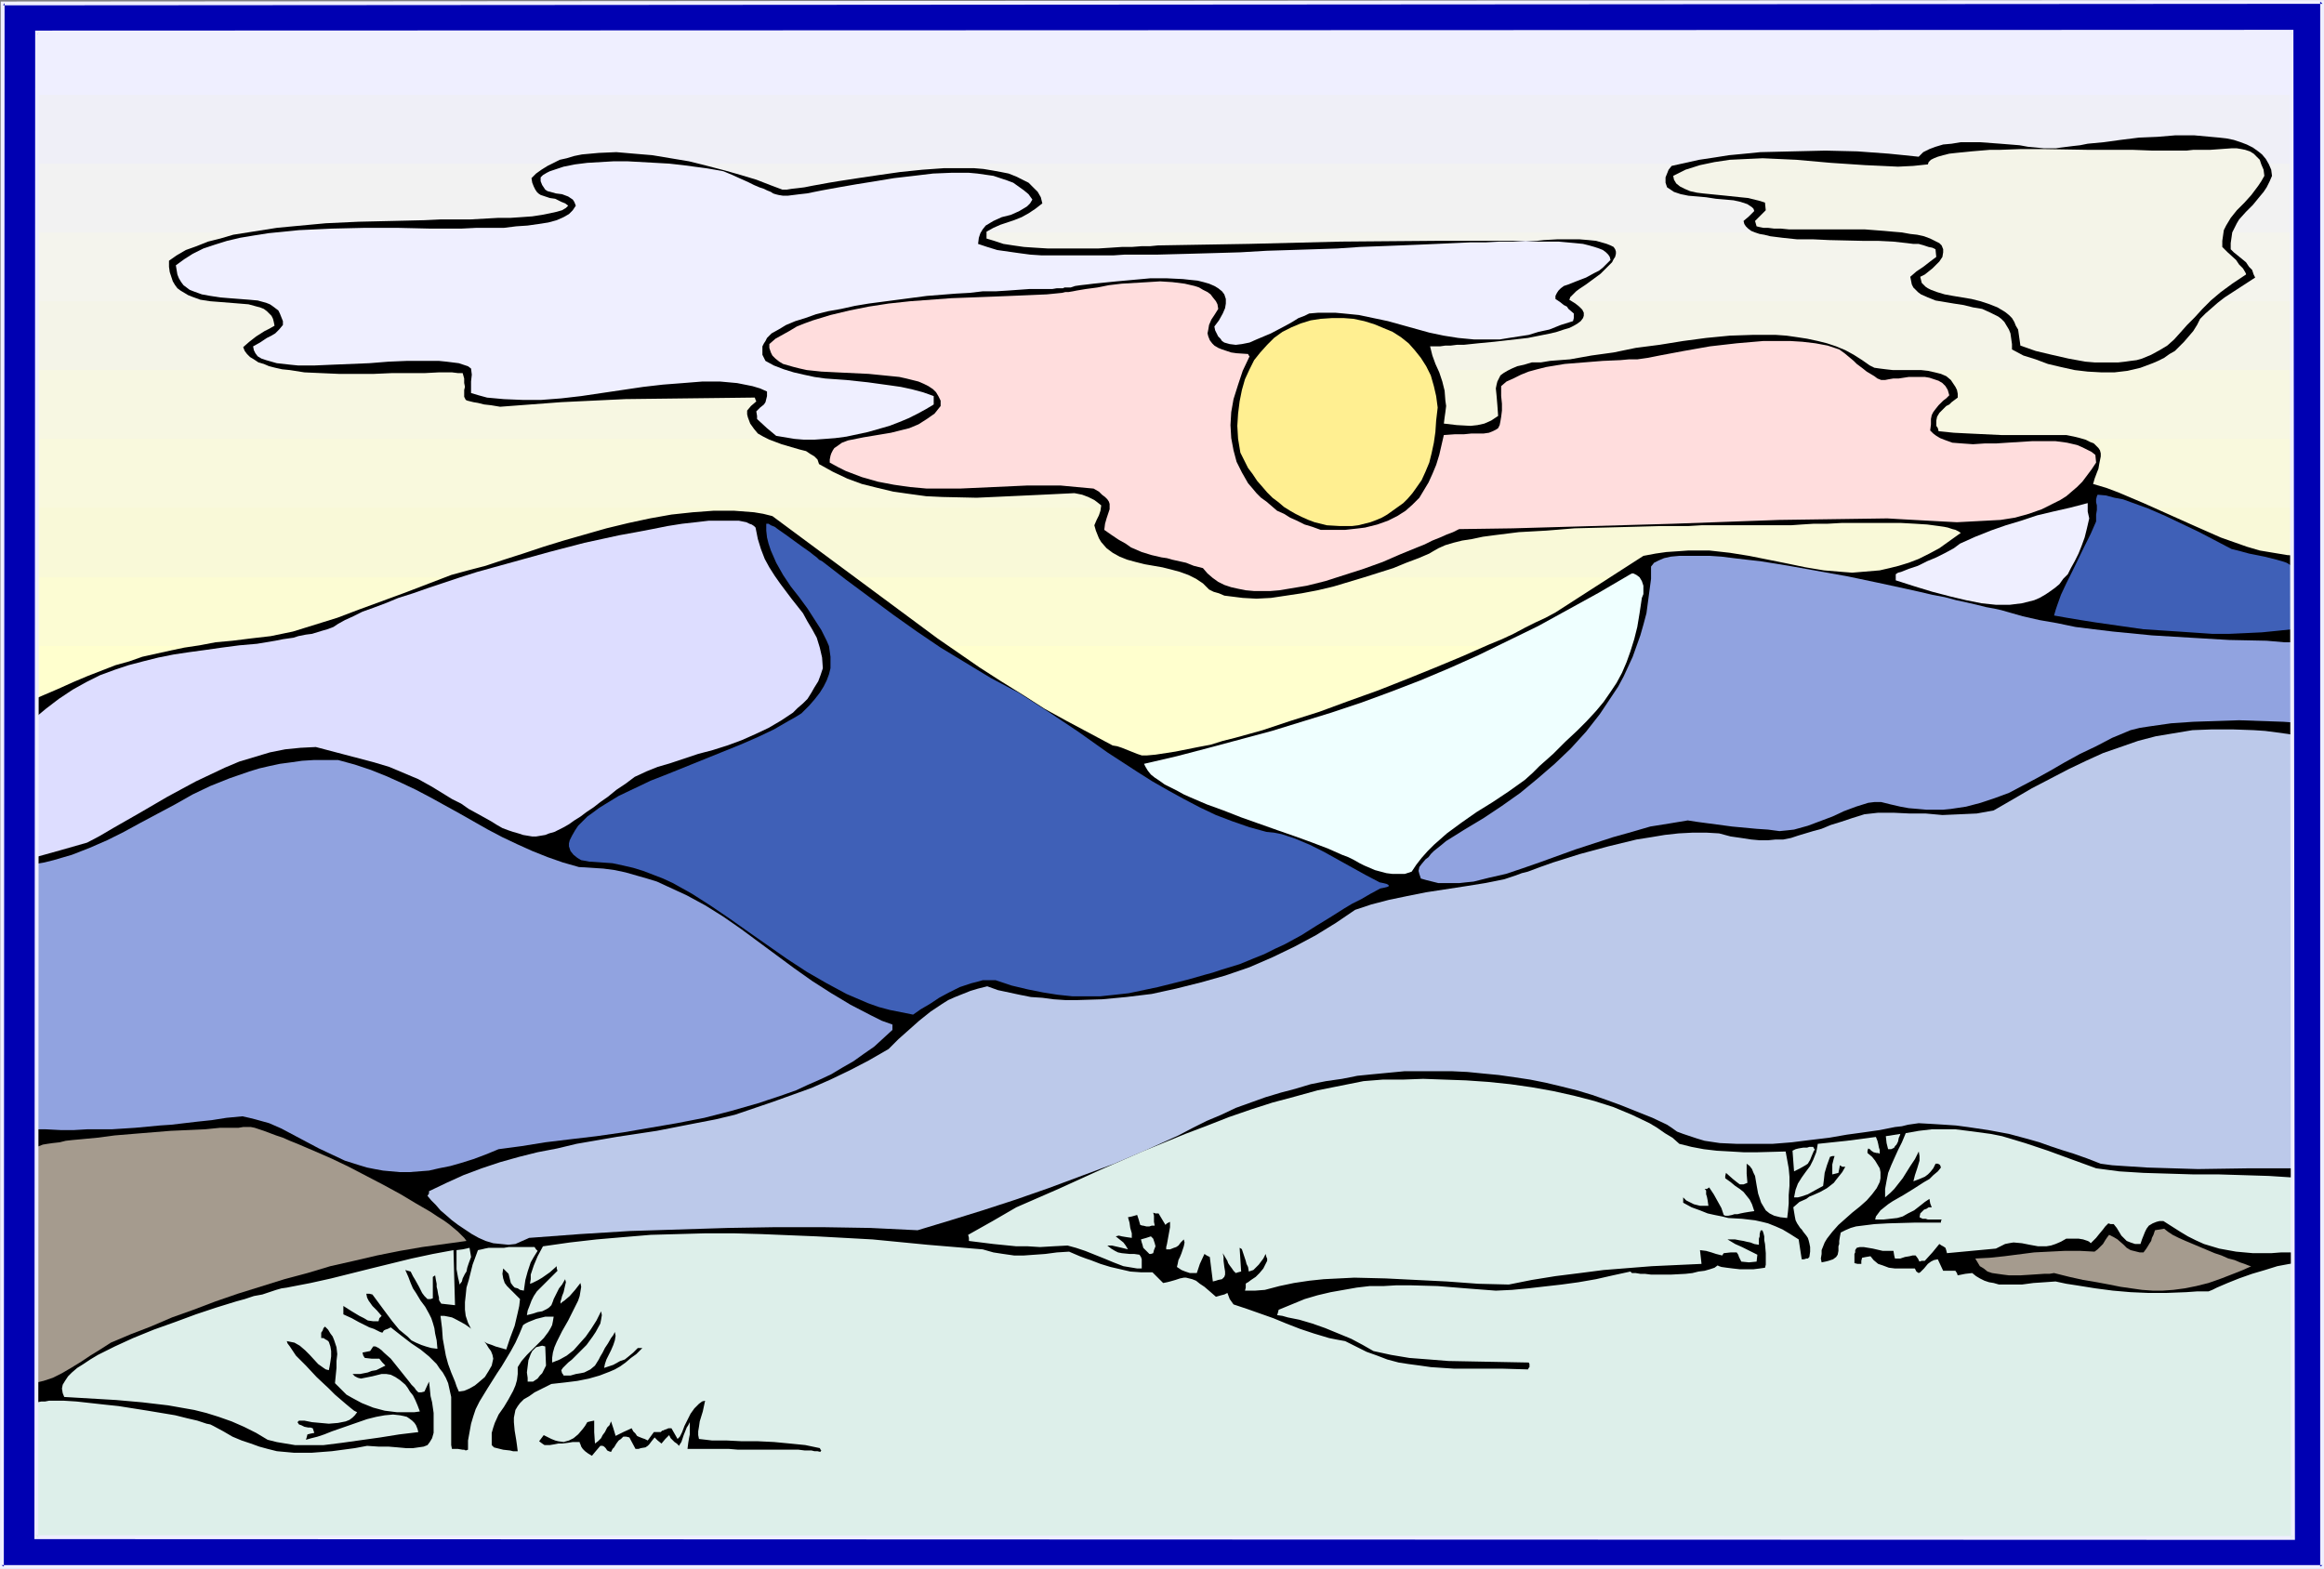 <?xml version="1.0" encoding="UTF-8" standalone="no"?>
<svg
   version="1.0"
   width="129.937mm"
   height="87.731mm"
   id="svg38"
   sodipodi:docname="Mountains 161.wmf"
   xmlns:inkscape="http://www.inkscape.org/namespaces/inkscape"
   xmlns:sodipodi="http://sodipodi.sourceforge.net/DTD/sodipodi-0.dtd"
   xmlns="http://www.w3.org/2000/svg"
   xmlns:svg="http://www.w3.org/2000/svg">
  <rect width="100%" height="100%" fill="#808080" stroke="none"/>
  <sodipodi:namedview
     id="namedview38"
     pagecolor="#ffffff"
     bordercolor="#000000"
     borderopacity="0.25"
     inkscape:showpageshadow="2"
     inkscape:pageopacity="0.0"
     inkscape:pagecheckerboard="0"
     inkscape:deskcolor="#d1d1d1"
     inkscape:document-units="mm" />
  <defs
     id="defs1">
    <pattern
       id="WMFhbasepattern"
       patternUnits="userSpaceOnUse"
       width="6"
       height="6"
       x="0"
       y="0" />
  </defs>
  <path
     style="fill:#efefff;fill-opacity:1;fill-rule:evenodd;stroke:none"
     d="M 4.686,5.332 H 489.809 V 166.275 H 4.686 Z"
     id="path1" />
  <path
     style="fill:#efeff7;fill-opacity:1;fill-rule:evenodd;stroke:none"
     d="M 4.686,20.037 H 489.809 V 166.275 H 4.686 Z"
     id="path2" />
  <path
     style="fill:#f2f2f2;fill-opacity:1;fill-rule:evenodd;stroke:none"
     d="M 4.686,34.58 H 489.809 V 166.275 H 4.686 Z"
     id="path3" />
  <path
     style="fill:#f4f4ed;fill-opacity:1;fill-rule:evenodd;stroke:none"
     d="M 4.686,49.123 H 489.809 V 166.275 H 4.686 Z"
     id="path4" />
  <path
     style="fill:#f4f4e8;fill-opacity:1;fill-rule:evenodd;stroke:none"
     d="M 4.686,63.666 H 489.809 V 166.275 H 4.686 Z"
     id="path5" />
  <path
     style="fill:#f7f7e2;fill-opacity:1;fill-rule:evenodd;stroke:none"
     d="M 4.686,78.209 H 489.809 v 88.066 H 4.686 Z"
     id="path6" />
  <path
     style="fill:#f9f9dd;fill-opacity:1;fill-rule:evenodd;stroke:none"
     d="M 4.686,92.752 H 489.809 V 166.275 H 4.686 Z"
     id="path7" />
  <path
     style="fill:#f9f9d8;fill-opacity:1;fill-rule:evenodd;stroke:none"
     d="M 4.686,107.295 H 489.809 v 58.98 H 4.686 Z"
     id="path8" />
  <path
     style="fill:#fcfcd3;fill-opacity:1;fill-rule:evenodd;stroke:none"
     d="M 4.686,122 H 489.809 v 44.275 H 4.686 Z"
     id="path9" />
  <path
     style="fill:#ffffce;fill-opacity:1;fill-rule:evenodd;stroke:none"
     d="M 4.686,136.543 H 489.809 v 29.732 H 4.686 Z"
     id="path10" />
  <path
     style="fill:#000000;fill-opacity:1;fill-rule:evenodd;stroke:none"
     d="m 485.769,118.283 1.131,7.918 0.646,8.241 0.646,8.079 0.323,8.079 0.162,8.079 v 8.079 l -0.162,8.079 -0.162,8.079 -0.646,16.159 -0.97,16.32 -0.97,15.997 -0.808,15.997 h 0.808 1.293 0.323 l 0.485,0.162 -0.162,0.97 -0.162,0.485 -0.485,0.485 -0.323,0.162 -0.97,0.323 -0.808,0.323 -0.162,0.97 v 0.97 1.777 2.585 1.293 l 0.162,1.616 v 0.808 l 0.162,1.131 v 1.131 l 0.162,1.293 2.586,0.162 h 1.454 1.293 v 0.646 l -0.162,0.323 -0.323,0.97 -0.808,0.485 -0.808,0.646 -1.939,0.646 -0.808,0.323 -0.646,0.323 0.162,4.524 0.162,4.363 v 4.201 l 0.162,3.878 0.162,3.878 0.162,3.393 0.162,3.393 0.162,3.232 0.162,2.909 0.162,2.747 0.162,2.585 0.162,2.585 0.162,2.262 0.323,2.101 v 1.939 l 0.162,1.777 0.162,1.616 0.162,1.616 v 1.293 l 0.162,1.293 0.162,0.97 v 2.747 l -0.162,0.646 v 0.485 l -0.162,0.485 -0.162,0.323 -0.162,0.162 -0.162,0.162 h -0.323 -0.323 l -0.323,-0.646 -0.323,-0.485 -0.646,-0.485 -0.808,-0.323 -0.97,-0.323 -1.293,-0.323 -1.131,-0.162 -1.454,-0.162 -1.616,-0.162 h -5.171 l -3.717,0.323 -3.878,0.323 -3.878,0.323 -3.878,0.485 -3.717,0.485 -3.394,0.485 -1.454,0.162 -1.454,0.162 -1.131,0.323 h -1.131 l -0.97,0.162 -0.808,0.162 h -0.646 -0.485 l -26.826,0.162 -27.149,-0.162 -26.987,-0.485 -27.149,-0.646 -54.459,-1.616 -54.621,-1.616 -27.472,-0.646 -27.31,-0.323 -27.31,-0.323 -27.31,0.162 -13.898,0.162 -13.574,0.323 -13.736,0.323 -13.736,0.485 -13.574,0.646 -13.736,0.808 -13.574,0.808 -13.736,0.97 v 0 L 6.141,328.995 v -0.323 l -0.162,-0.485 -0.162,-1.131 -0.162,-1.616 v -1.939 l -0.162,-2.101 v -2.585 L 5.333,316.068 v -2.909 l -0.162,-3.07 v -3.393 -7.11 -3.717 -7.595 -7.595 -11.473 -3.393 -6.787 l 0.162,-3.07 v -5.494 -2.424 -6.302 L 4.848,241.09 4.363,240.606 3.878,239.798 3.717,239.475 3.394,238.99 v -0.646 l -0.323,-0.97 0.485,-0.646 0.485,-0.808 0.323,-0.97 0.323,-0.97 0.323,-1.293 0.323,-1.454 0.162,-1.454 0.162,-1.616 0.162,-1.616 0.162,-1.777 0.162,-3.717 0.162,-4.04 v -4.201 L 6.141,204.41 5.979,200.209 5.818,196.33 5.656,192.452 5.494,189.059 5.333,187.605 v -1.454 l -0.162,-1.293 v -1.293 L 4.848,183.242 4.686,182.919 v -0.97 -0.323 l 0.323,-0.485 0.485,-0.162 -0.323,-32.318 3.717,-1.616 3.394,-1.454 3.232,-1.454 3.07,-1.293 2.909,-1.131 2.909,-1.131 2.909,-0.808 2.747,-0.97 2.909,-0.646 2.909,-0.646 3.07,-0.646 3.232,-0.485 3.394,-0.646 3.555,-0.323 3.878,-0.485 4.202,-0.485 4.686,-0.97 4.686,-1.454 4.686,-1.454 4.686,-1.777 4.848,-1.777 4.848,-1.777 9.696,-3.717 3.555,-0.97 3.717,-0.97 3.878,-1.293 4.04,-1.293 4.363,-1.454 4.202,-1.293 4.525,-1.293 4.525,-1.293 4.686,-1.131 4.525,-0.97 4.525,-0.808 4.525,-0.485 4.363,-0.323 h 4.363 l 2.101,0.162 2.101,0.162 1.939,0.323 1.939,0.485 8.726,6.464 8.726,6.464 8.726,6.464 8.726,6.464 8.888,6.14 4.525,2.909 4.686,2.909 4.525,2.909 4.686,2.585 4.848,2.585 4.848,2.585 0.97,0.162 0.97,0.323 1.616,0.646 1.616,0.646 0.97,0.323 h 1.131 l 1.778,-0.162 2.101,-0.323 2.101,-0.323 2.424,-0.485 2.424,-0.485 2.586,-0.485 2.586,-0.808 2.586,-0.646 2.909,-0.808 2.909,-0.808 5.818,-1.939 6.141,-1.939 6.141,-2.262 6.302,-2.262 6.141,-2.424 5.979,-2.424 5.818,-2.424 5.494,-2.424 2.747,-1.131 2.424,-1.131 2.424,-1.293 2.262,-1.131 2.101,-0.97 2.101,-1.131 18.584,-11.958 2.586,-0.485 2.262,-0.323 2.424,-0.162 2.262,-0.162 h 2.101 2.262 l 4.363,0.485 4.04,0.646 4.04,0.808 4.04,0.808 3.878,0.808 3.878,0.646 3.878,0.323 2.101,0.162 1.939,-0.162 1.939,-0.162 1.939,-0.162 2.101,-0.485 1.939,-0.485 2.101,-0.646 2.101,-0.808 2.262,-1.131 2.101,-1.131 2.262,-1.616 2.262,-1.616 -0.485,-0.323 -0.646,-0.323 -0.646,-0.162 -0.97,-0.323 -0.808,-0.162 -1.131,-0.162 -2.424,-0.323 -2.586,-0.162 -2.909,-0.162 h -3.07 -3.232 -6.302 l -2.909,0.162 h -2.909 l -2.586,0.162 -2.262,0.162 h -0.97 -0.808 -1.454 -0.808 -1.131 -13.736 l -2.747,0.162 h -2.747 -2.909 l -5.979,0.162 -6.141,0.162 -6.302,0.162 -5.979,0.485 -2.909,0.162 -2.909,0.162 -2.586,0.323 -2.586,0.323 -2.424,0.323 -2.262,0.485 -2.101,0.323 -1.939,0.485 -1.616,0.485 -1.454,0.646 -1.131,0.646 -0.808,0.485 -2.262,0.97 -2.586,0.97 -2.747,1.131 -3.07,0.97 -3.07,0.97 -3.232,0.97 -3.232,0.97 -3.394,0.808 -3.394,0.646 -3.232,0.485 -3.232,0.485 -3.07,0.162 -2.909,-0.162 -2.586,-0.323 -1.293,-0.162 -1.131,-0.485 -1.131,-0.323 -0.97,-0.485 -1.293,-1.293 -1.454,-0.97 -1.616,-0.808 -1.778,-0.646 -1.778,-0.485 -1.939,-0.485 -3.717,-0.646 -1.939,-0.485 -1.778,-0.485 -1.616,-0.646 -1.454,-0.808 -1.293,-0.97 -1.131,-1.293 -0.485,-0.808 -0.323,-0.808 -0.323,-0.808 -0.323,-1.131 0.485,-1.131 0.485,-0.97 0.323,-0.97 0.162,-1.131 -0.808,-0.646 -0.646,-0.485 -1.293,-0.646 -1.293,-0.485 -1.616,-0.323 -6.626,0.323 -6.949,0.323 -7.11,0.323 -7.272,-0.162 -3.394,-0.162 -3.555,-0.485 -3.394,-0.485 -3.394,-0.808 -3.232,-0.808 -3.07,-1.131 -3.07,-1.454 -2.909,-1.616 -0.323,-0.97 -0.646,-0.646 -0.808,-0.485 -0.97,-0.646 -1.293,-0.323 -1.131,-0.323 -2.747,-0.808 -2.586,-0.97 -1.293,-0.646 -1.131,-0.646 -0.808,-0.97 -0.808,-1.131 -0.485,-1.293 -0.162,-0.646 v -0.808 l 0.808,-0.97 1.131,-0.97 -0.162,-0.323 -0.162,-0.485 -13.736,0.162 -13.574,0.162 -6.787,0.323 -6.787,0.323 -6.464,0.485 -6.464,0.485 -1.939,-0.323 -1.454,-0.162 -1.293,-0.323 -0.97,-0.162 -0.646,-0.162 -0.646,-0.162 -0.323,-0.162 -0.162,-0.323 -0.162,-0.323 v -1.454 l 0.162,-0.646 -0.162,-0.808 V 79.986 L 97.768,78.855 h -0.97 l -1.293,-0.162 h -2.747 l -3.07,0.162 h -3.232 -3.717 l -3.717,0.162 H 71.589 L 67.872,78.855 64.317,78.694 61.246,78.209 59.63,78.047 58.176,77.724 56.883,77.401 55.752,76.916 54.621,76.593 53.651,75.947 l -0.808,-0.485 -0.646,-0.646 -0.485,-0.646 -0.323,-0.808 1.293,-1.131 1.454,-1.131 1.778,-1.131 0.97,-0.485 1.131,-0.646 -0.162,-0.808 -0.162,-0.646 -0.323,-0.646 -0.485,-0.485 -0.485,-0.485 -0.646,-0.485 -0.808,-0.323 -0.646,-0.162 -1.778,-0.485 -1.939,-0.162 -4.04,-0.323 -2.101,-0.162 -2.101,-0.323 -1.778,-0.646 -0.808,-0.323 -0.808,-0.485 -0.808,-0.485 -0.646,-0.485 -0.485,-0.646 -0.485,-0.808 -0.323,-0.97 -0.323,-0.97 -0.162,-1.131 v -1.293 l 1.616,-1.131 1.939,-1.131 2.262,-0.808 2.424,-0.97 2.586,-0.646 2.747,-0.808 3.07,-0.485 3.07,-0.485 3.07,-0.485 3.394,-0.323 6.949,-0.646 6.949,-0.323 7.11,-0.162 6.787,-0.162 3.394,-0.162 h 3.232 3.07 l 2.909,-0.162 2.909,-0.162 h 2.586 l 2.424,-0.162 2.262,-0.162 2.101,-0.323 1.616,-0.323 1.454,-0.323 1.131,-0.323 0.808,-0.485 0.323,-0.323 0.162,-0.162 -0.646,-0.485 -0.808,-0.323 -1.293,-0.646 -1.131,-0.162 -0.97,-0.323 -0.97,-0.323 -0.485,-0.323 -0.323,-0.323 -0.323,-0.485 -0.323,-0.646 -0.323,-0.808 -0.162,-0.97 0.97,-0.97 1.131,-0.808 1.293,-0.808 1.293,-0.646 1.293,-0.646 1.454,-0.323 1.616,-0.485 1.616,-0.323 3.555,-0.323 3.717,-0.162 3.717,0.323 3.878,0.323 3.878,0.646 3.878,0.646 3.878,0.97 3.717,0.97 3.394,0.97 3.232,0.97 2.909,1.131 1.293,0.485 1.293,0.485 h 0.97 l 0.97,-0.162 1.454,-0.162 1.293,-0.162 1.616,-0.323 1.778,-0.323 1.778,-0.323 1.939,-0.323 4.202,-0.646 4.363,-0.646 4.525,-0.646 4.686,-0.485 4.525,-0.323 h 4.202 2.262 l 1.939,0.162 1.939,0.323 1.778,0.323 1.616,0.323 1.616,0.646 1.293,0.646 1.293,0.646 0.97,0.97 0.97,0.97 0.646,1.131 0.323,1.293 -1.454,1.131 -1.454,0.97 -1.454,0.808 -1.616,0.646 -1.454,0.485 -1.454,0.485 -1.454,0.646 -1.454,0.808 v 1.454 l 1.616,0.485 1.939,0.646 2.101,0.323 2.262,0.323 2.424,0.162 2.586,0.162 h 5.333 5.333 l 2.586,-0.162 2.424,-0.162 h 2.101 l 2.101,-0.162 h 1.778 l 1.616,-0.162 9.534,-0.162 9.696,-0.162 19.554,-0.485 19.877,-0.162 h 9.858 10.019 1.616 l 1.454,-0.162 2.909,-0.162 h 4.525 l 1.939,0.162 1.616,0.162 1.131,0.323 1.131,0.323 0.808,0.323 0.646,0.323 0.323,0.485 0.162,0.485 v 0.485 l -0.162,0.646 -0.323,0.485 -0.323,0.646 -1.131,1.131 -1.293,1.293 -3.07,2.262 -1.454,0.97 -0.646,0.485 -0.485,0.485 -0.485,0.485 -0.323,0.323 v 0.162 l -0.162,0.323 1.293,0.808 0.808,0.646 0.646,0.646 0.323,0.646 v 0.646 l -0.162,0.485 -0.485,0.646 -0.646,0.485 -0.808,0.485 -0.97,0.485 -1.131,0.323 -1.454,0.485 -1.293,0.323 -1.616,0.323 -3.232,0.646 -7.11,0.808 -3.394,0.323 -3.07,0.323 h -1.454 l -1.293,0.162 h -1.131 l -1.131,0.162 h -0.808 -0.646 -0.485 -0.162 l 0.485,1.939 0.646,1.777 0.808,1.777 0.646,1.939 0.485,1.939 0.162,2.101 0.162,1.131 -0.162,1.293 -0.162,1.131 -0.162,1.293 2.747,0.323 2.909,0.162 1.454,-0.162 1.454,-0.323 1.454,-0.646 1.454,-0.97 -0.162,-2.262 -0.162,-1.939 -0.162,-1.616 0.162,-0.808 0.162,-0.646 0.323,-0.646 0.323,-0.646 0.646,-0.485 0.808,-0.485 0.97,-0.485 1.131,-0.485 1.454,-0.323 1.616,-0.485 h 1.939 l 1.939,-0.323 4.202,-0.323 4.525,-0.808 4.686,-0.646 4.686,-0.97 5.01,-0.646 5.01,-0.808 4.848,-0.646 5.01,-0.485 4.848,-0.162 h 4.848 l 2.262,0.162 2.262,0.323 2.101,0.323 2.262,0.485 1.939,0.485 1.939,0.646 1.939,0.808 1.778,0.97 1.778,1.131 1.616,1.131 0.97,0.485 1.131,0.162 1.293,0.162 1.454,0.162 h 2.909 3.07 l 1.454,0.162 1.454,0.323 1.293,0.323 1.131,0.485 0.97,0.808 0.646,0.97 0.323,0.485 0.323,0.646 0.162,0.808 v 0.808 l -0.646,0.485 -0.646,0.485 -0.485,0.485 -0.646,0.323 -0.808,0.808 -0.646,0.646 -0.485,0.808 -0.162,0.808 v 1.131 l 0.323,0.485 0.162,0.646 3.232,0.323 3.232,0.162 6.787,0.323 h 6.949 6.787 l 1.616,0.323 1.293,0.323 1.131,0.323 0.97,0.485 0.808,0.323 0.485,0.485 0.485,0.485 0.323,0.485 0.162,0.646 v 0.646 l -0.162,0.808 -0.162,0.808 -0.162,0.97 -0.323,0.808 -0.485,1.293 -0.323,1.131 2.747,0.808 2.586,0.97 5.333,2.262 10.827,4.848 5.494,2.424 2.747,0.97 2.747,0.97 2.747,0.808 2.909,0.485 2.909,0.485 2.909,0.162 v 1.454 -0.162 l -0.162,-0.323 -0.162,-0.162 z"
     id="path11" />
  <path
     style="fill:#000000;fill-opacity:1;fill-rule:evenodd;stroke:none"
     d="m 480.113,37.165 -0.485,1.131 -0.646,1.293 -0.646,0.97 -0.808,0.97 -1.454,1.777 -1.454,1.454 -1.454,1.616 -0.485,0.808 -0.485,0.97 -0.485,0.97 -0.162,1.131 -0.162,1.131 v 1.293 l 0.646,0.646 0.808,0.646 1.778,1.454 0.646,0.97 0.646,0.646 0.323,0.97 0.323,0.646 -3.232,2.101 -3.232,2.101 -1.454,1.131 -1.293,1.131 -1.293,1.131 -1.131,1.131 -0.646,1.293 -0.808,1.293 -0.97,1.131 -0.97,1.131 -0.97,0.97 -0.97,0.97 -1.131,0.646 -1.131,0.808 -1.293,0.646 -1.131,0.485 -2.586,0.97 -2.747,0.646 -2.747,0.323 h -2.747 l -2.909,-0.162 -2.747,-0.323 -2.909,-0.646 -2.747,-0.646 -2.586,-0.97 -2.586,-0.808 -2.424,-1.293 v -1.131 l -0.162,-1.131 -0.162,-1.131 -0.323,-0.808 -0.485,-0.808 -0.485,-0.808 -0.646,-0.646 -0.646,-0.485 -1.616,-0.808 -1.778,-0.808 -1.939,-0.323 -1.939,-0.485 -2.101,-0.323 -3.878,-0.646 -1.616,-0.646 -1.454,-0.646 -0.646,-0.485 -0.485,-0.485 -0.485,-0.485 -0.323,-0.646 -0.162,-0.808 -0.162,-0.808 1.293,-1.131 1.454,-0.97 1.454,-1.131 1.293,-0.97 -0.162,-1.616 -0.646,-0.323 -0.808,-0.162 -0.97,-0.323 -1.131,-0.323 h -1.131 l -1.293,-0.162 -2.909,-0.323 -3.232,-0.162 h -3.232 l -7.11,-0.162 -3.394,-0.162 h -3.394 l -3.07,-0.323 -1.293,-0.162 -1.293,-0.162 -1.293,-0.323 -0.97,-0.162 -0.97,-0.323 -0.808,-0.323 -0.646,-0.485 -0.485,-0.485 -0.323,-0.485 -0.162,-0.646 1.131,-0.97 1.131,-1.131 -0.162,-0.485 -0.323,-0.323 -0.485,-0.323 -0.485,-0.323 -1.454,-0.485 -1.454,-0.323 -1.778,-0.162 -1.939,-0.162 -2.101,-0.323 -1.778,-0.162 -1.939,-0.162 -1.616,-0.323 -1.454,-0.485 -0.485,-0.323 -0.485,-0.323 -0.485,-0.323 -0.162,-0.485 -0.162,-0.485 v -0.646 -0.485 l 0.323,-0.808 0.323,-0.808 0.646,-0.808 2.909,-0.646 2.909,-0.646 3.232,-0.485 3.07,-0.485 3.394,-0.323 3.232,-0.323 6.787,-0.162 6.949,-0.162 6.787,0.162 6.626,0.485 3.232,0.323 3.07,0.323 0.97,-0.97 1.293,-0.646 1.293,-0.485 1.616,-0.485 1.778,-0.162 1.939,-0.323 h 4.04 l 4.363,0.323 4.04,0.323 1.778,0.323 1.778,0.162 1.616,0.162 h 1.454 0.97 l 1.131,-0.162 1.293,-0.162 1.293,-0.162 1.454,-0.162 1.616,-0.323 3.394,-0.323 3.555,-0.485 3.878,-0.485 3.878,-0.162 3.878,-0.323 h 3.878 l 3.555,0.323 1.778,0.162 1.454,0.162 1.616,0.323 1.454,0.485 1.293,0.485 1.293,0.646 1.131,0.808 0.808,0.646 0.808,0.97 0.646,1.131 0.485,1.131 z"
     id="path12" />
  <path
     style="fill:#f4f4e8;fill-opacity:1;fill-rule:evenodd;stroke:none"
     d="m 478.497,37.165 -0.646,1.131 -0.646,0.97 -1.454,1.939 -1.454,1.616 -1.616,1.616 -1.293,1.616 -0.485,0.808 -0.485,0.808 -0.485,0.97 -0.162,1.131 -0.162,1.131 v 1.293 l 0.485,0.485 0.646,0.646 1.778,1.616 0.646,0.97 0.808,0.808 0.485,0.808 0.162,0.323 v 0.162 l -1.454,0.97 -1.454,0.97 -2.424,1.777 -2.101,1.777 -1.778,1.777 -1.616,1.777 -1.616,1.616 -1.293,1.454 -1.454,1.616 -1.454,1.293 -1.616,0.97 -1.778,0.97 -1.939,0.808 -1.131,0.323 -1.293,0.162 -1.131,0.162 -1.454,0.162 h -1.616 -1.616 -1.778 l -1.939,-0.162 -3.555,-0.646 -3.555,-0.808 -3.394,-0.808 -3.232,-1.131 -0.162,-1.131 -0.162,-1.131 -0.162,-1.131 -0.485,-0.808 -0.323,-0.808 -0.485,-0.808 -0.646,-0.646 -0.808,-0.646 -1.616,-0.97 -1.616,-0.646 -1.939,-0.646 -1.939,-0.485 -1.939,-0.323 -1.939,-0.323 -1.778,-0.323 -1.616,-0.485 -1.293,-0.485 -0.646,-0.323 -0.485,-0.323 -0.485,-0.485 -0.323,-0.323 -0.162,-0.646 -0.162,-0.646 0.97,-0.485 0.808,-0.646 0.808,-0.646 0.485,-0.485 0.485,-0.485 0.485,-0.485 0.646,-0.97 0.162,-0.97 V 52.678 l -0.323,-0.808 -0.485,-0.485 -0.97,-0.485 -0.97,-0.485 -1.293,-0.485 -1.454,-0.323 -1.454,-0.162 -1.778,-0.323 -1.939,-0.162 -1.778,-0.162 -4.202,-0.323 h -4.202 -4.202 -7.595 l -1.616,-0.162 h -1.454 l -1.293,-0.162 h -0.97 l -0.808,-0.162 -0.646,-0.162 -0.323,-1.131 2.262,-2.262 -0.162,-1.616 -0.97,-0.323 -1.293,-0.323 -1.293,-0.323 -1.616,-0.162 -3.07,-0.323 -3.232,-0.323 -1.616,-0.162 -1.293,-0.162 -1.454,-0.323 -1.131,-0.485 -0.97,-0.485 -0.808,-0.646 -0.485,-0.808 -0.162,-0.808 2.586,-1.293 3.07,-0.97 3.07,-0.646 3.232,-0.485 3.394,-0.162 3.555,-0.162 3.555,0.162 3.555,0.162 7.272,0.646 7.272,0.485 3.555,0.162 3.394,0.162 3.232,-0.162 3.07,-0.323 0.162,-0.485 0.485,-0.485 0.646,-0.323 0.808,-0.323 1.131,-0.323 1.293,-0.323 1.454,-0.162 1.616,-0.162 1.616,-0.162 1.939,-0.162 1.939,-0.162 h 2.101 l 4.525,-0.162 h 4.686 l 9.534,0.162 h 4.848 4.525 l 4.202,0.162 h 1.939 1.778 1.778 1.616 l 1.454,-0.162 h 1.131 2.424 l 2.262,-0.162 2.262,-0.162 h 1.131 l 0.97,0.162 0.808,0.162 0.97,0.323 0.808,0.485 0.646,0.646 0.646,0.646 0.323,0.97 0.485,1.131 z"
     id="path13" />
  <path
     style="fill:#3f60b7;fill-opacity:1;fill-rule:evenodd;stroke:none"
     d="m 487.062,128.625 0.162,3.717 -2.909,0.646 -3.07,0.323 -3.232,0.323 -3.394,0.162 -3.555,0.162 h -3.555 l -7.11,-0.485 -7.434,-0.485 -3.394,-0.485 -3.394,-0.485 -3.394,-0.485 -3.07,-0.485 -2.909,-0.485 -2.747,-0.485 0.323,-1.131 0.323,-0.97 0.808,-2.262 1.131,-2.424 1.293,-2.585 2.586,-5.332 1.293,-2.585 1.131,-2.585 v -1.454 l 0.162,-0.97 v -0.97 l -0.162,-0.646 v -0.646 l 0.162,-0.646 0.162,-0.323 1.778,0.162 1.778,0.485 1.778,0.323 1.778,0.646 3.555,1.293 3.717,1.616 7.11,3.393 3.394,1.777 3.394,1.777 1.939,0.485 1.778,0.485 1.616,0.323 1.616,0.323 1.293,0.323 1.293,0.323 1.131,0.323 0.97,0.323 0.808,0.485 0.808,0.646 0.646,0.808 0.485,0.97 0.485,1.293 0.323,1.454 0.162,1.939 0.162,0.97 z"
     id="path14" />
  <path
     style="fill:#91a3e0;fill-opacity:1;fill-rule:evenodd;stroke:none"
     d="m 487.223,152.055 -0.323,0.808 -4.363,-0.323 -4.686,-0.162 -4.686,-0.162 -4.848,0.162 -4.848,0.162 -4.686,0.323 -2.262,0.323 -2.262,0.323 -2.101,0.323 -1.939,0.485 -3.878,1.616 -3.394,1.777 -3.394,1.616 -3.232,1.777 -3.07,1.777 -2.909,1.616 -3.07,1.616 -2.747,1.454 -3.07,1.131 -2.909,0.97 -3.07,0.808 -3.232,0.485 -1.616,0.162 h -3.555 l -1.778,-0.162 -1.939,-0.162 -1.778,-0.323 -2.101,-0.485 -1.939,-0.485 h -1.454 l -1.293,0.162 -2.586,0.808 -2.586,0.97 -2.424,1.131 -2.586,0.97 -2.586,0.97 -2.909,0.808 -1.454,0.162 -1.616,0.162 -2.424,-0.323 -2.424,-0.162 -5.171,-0.485 -4.848,-0.646 -2.424,-0.323 -2.101,-0.323 -3.878,0.646 -4.04,0.646 -3.878,1.131 -4.04,1.131 -7.918,2.585 -7.595,2.747 -3.717,1.293 -3.394,1.131 -3.555,0.808 -3.232,0.808 -1.616,0.162 -1.454,0.162 h -1.454 -1.454 -1.454 l -1.293,-0.323 -1.293,-0.323 -1.131,-0.323 -0.323,-0.97 -0.162,-0.646 0.162,-0.808 0.485,-0.646 0.808,-0.97 0.646,-0.485 0.485,-0.646 0.646,-0.646 0.808,-0.646 0.808,-0.646 0.97,-0.808 3.878,-2.424 4.04,-2.424 3.878,-2.585 3.878,-2.747 3.717,-3.07 3.555,-3.07 3.394,-3.232 3.232,-3.555 2.909,-3.717 2.586,-3.878 1.293,-1.939 1.131,-2.101 0.97,-2.101 0.97,-2.101 0.808,-2.262 0.808,-2.262 0.646,-2.262 0.646,-2.424 0.323,-2.424 0.323,-2.424 0.323,-2.424 v -2.585 l 0.646,-0.808 0.97,-0.485 1.131,-0.485 1.454,-0.323 1.778,-0.162 h 1.939 2.101 2.424 l 2.424,0.162 2.586,0.323 2.747,0.323 2.909,0.323 5.979,0.97 6.302,1.131 6.302,1.131 6.141,1.293 5.979,1.293 2.909,0.646 2.747,0.646 2.586,0.485 2.424,0.646 2.262,0.485 2.101,0.485 1.939,0.485 1.778,0.323 1.454,0.323 1.131,0.323 3.394,0.97 3.555,0.808 3.717,0.646 3.878,0.808 3.878,0.485 4.04,0.485 8.242,0.808 8.08,0.485 8.242,0.485 7.918,0.162 3.717,0.323 h 3.717 l 0.162,4.201 0.162,4.04 z"
     id="path15" />
  <path
     style="fill:#bcc9ea;fill-opacity:1;fill-rule:evenodd;stroke:none"
     d="m 486.739,164.174 v 10.342 l -0.323,10.342 -0.808,41.367 -0.162,10.342 0.162,10.342 h -5.01 -5.333 l -10.827,0.162 -5.333,-0.162 -5.333,-0.162 -5.01,-0.323 -2.424,-0.162 -2.424,-0.323 -2.909,-1.131 -2.747,-0.97 -2.586,-0.808 -2.424,-0.808 -2.262,-0.808 -2.262,-0.646 -4.202,-1.131 -4.363,-0.808 -4.363,-0.646 -2.424,-0.323 -2.424,-0.162 -2.586,-0.162 -2.909,-0.162 -1.131,0.162 -1.131,0.162 -1.293,0.323 -1.454,0.162 -3.232,0.646 -3.394,0.485 -3.555,0.485 -3.717,0.646 -4.04,0.485 -3.878,0.485 -4.04,0.323 h -3.717 -3.878 l -3.555,-0.162 -3.232,-0.485 -1.616,-0.485 -1.454,-0.485 -1.454,-0.485 -1.293,-0.485 -1.131,-0.808 -0.97,-0.646 -3.07,-1.454 -3.232,-1.293 -3.232,-1.293 -3.07,-1.131 -3.232,-1.131 -3.232,-0.97 -3.232,-0.808 -3.394,-0.808 -3.232,-0.646 -3.232,-0.485 -3.394,-0.485 -3.394,-0.323 -3.232,-0.323 -3.394,-0.162 h -3.232 -3.394 -3.232 l -3.394,0.323 -3.394,0.323 -3.232,0.323 -3.232,0.646 -3.394,0.485 -3.232,0.646 -3.232,0.97 -3.07,0.808 -3.232,0.97 -6.302,2.262 -3.07,1.454 -3.07,1.293 -2.909,1.454 -3.07,1.616 -6.787,3.07 -6.787,2.909 -6.949,2.585 -6.949,2.585 -6.949,2.424 -6.949,2.262 -6.787,2.101 -6.949,2.101 -10.019,-0.485 -10.019,-0.162 h -10.019 l -10.019,0.162 -10.342,0.323 -10.342,0.323 -10.504,0.646 -10.827,0.808 -1.454,0.646 -1.454,0.646 -1.454,0.162 -1.616,-0.162 -1.616,-0.162 -1.616,-0.485 -1.454,-0.646 -1.454,-0.808 -1.454,-0.97 -1.454,-0.97 -1.293,-0.97 -1.293,-1.131 -1.131,-0.97 -0.97,-1.131 -0.97,-0.97 -0.808,-0.97 0.323,-0.485 v -0.485 l 3.717,-1.777 3.555,-1.616 3.878,-1.454 3.878,-1.293 4.04,-1.131 3.878,-0.97 4.202,-0.808 4.04,-0.97 8.403,-1.454 8.565,-1.293 8.242,-1.616 4.202,-0.808 4.04,-0.97 8.08,-2.747 4.04,-1.454 4.04,-1.454 4.04,-1.777 4.04,-1.939 4.04,-2.101 4.202,-2.424 2.101,-2.101 4.363,-3.878 2.424,-1.939 2.424,-1.616 1.293,-0.808 1.454,-0.646 1.616,-0.646 1.616,-0.646 1.616,-0.485 1.939,-0.485 2.262,0.808 2.262,0.485 2.262,0.485 2.424,0.485 2.424,0.162 2.424,0.323 2.424,0.162 h 2.586 l 5.171,-0.162 5.171,-0.485 5.333,-0.646 5.171,-1.131 5.171,-1.293 5.171,-1.454 5.171,-1.777 4.848,-2.101 4.686,-2.262 4.525,-2.424 4.202,-2.585 4.04,-2.747 3.394,-1.131 3.717,-0.97 3.878,-0.808 4.04,-0.808 4.202,-0.646 4.202,-0.646 4.04,-0.646 4.04,-0.808 2.424,-0.808 1.293,-0.485 1.293,-0.323 2.586,-0.97 2.747,-0.97 5.656,-1.777 5.979,-1.616 5.979,-1.454 3.07,-0.485 2.909,-0.485 2.909,-0.323 3.07,-0.162 h 2.747 l 2.747,0.162 2.424,0.646 2.262,0.323 2.101,0.323 1.778,0.162 h 1.778 l 1.616,-0.162 h 1.616 l 1.616,-0.323 1.454,-0.485 1.616,-0.485 1.616,-0.485 1.778,-0.485 1.939,-0.808 2.101,-0.646 2.424,-0.808 2.586,-0.808 1.454,-0.162 1.454,-0.162 h 3.232 l 3.394,0.162 h 3.394 l 3.555,0.323 3.717,-0.162 3.555,-0.162 1.778,-0.323 1.778,-0.323 4.202,-2.424 3.878,-2.262 4.04,-2.101 3.717,-1.939 3.717,-1.777 3.555,-1.616 3.717,-1.293 3.717,-1.293 3.717,-0.97 3.878,-0.646 3.878,-0.646 4.202,-0.162 h 4.202 l 4.525,0.162 2.424,0.162 2.424,0.323 2.424,0.323 2.586,0.485 0.162,4.363 z"
     id="path16" />
  <path
     style="fill:#ddefea;fill-opacity:1;fill-rule:evenodd;stroke:none"
     d="m 486.577,264.359 -2.262,0.323 h -2.262 l -2.101,0.162 h -3.878 l -1.778,-0.162 -1.778,-0.162 -1.778,-0.323 -1.778,-0.323 -1.616,-0.485 -1.616,-0.485 -1.778,-0.808 -1.616,-0.808 -1.616,-0.97 -1.778,-1.131 -1.778,-1.131 h -0.808 l -0.646,0.162 -0.808,0.323 -0.808,0.485 -0.485,0.646 -0.323,0.646 -0.323,0.808 -0.323,0.808 -0.323,0.97 h -1.131 l -0.97,-0.323 -0.808,-0.323 -0.485,-0.485 -0.646,-0.646 -0.97,-1.616 -0.646,-0.808 h -0.646 l -0.485,-0.162 -0.646,0.646 -0.485,0.646 -0.808,0.97 -0.646,0.808 -0.485,0.485 -0.323,0.323 -0.162,0.162 -0.162,0.162 v 0 l -0.323,-0.323 -0.323,-0.162 -0.485,-0.162 -0.485,-0.162 -0.97,-0.162 h -2.586 l -1.131,0.646 -1.131,0.485 -0.97,0.323 -0.97,0.162 h -0.97 -0.808 l -1.778,-0.323 -1.616,-0.323 -1.778,-0.162 -0.97,0.162 -0.808,0.162 -0.97,0.485 -0.97,0.485 -5.171,0.485 -5.171,0.485 -0.162,-0.646 -0.162,-0.485 -0.485,-0.323 -0.323,-0.162 -0.485,-0.323 -1.454,1.777 -1.616,1.777 h -0.646 l -0.485,0.162 -0.323,-0.646 -0.485,-0.646 h -0.646 l -0.646,0.162 -0.97,0.162 -0.97,0.323 h -1.131 l -0.162,-0.646 -0.162,-0.97 h -1.131 -1.131 l -2.101,-0.485 -1.939,-0.323 h -0.808 l -0.646,0.162 -0.323,0.485 v 0.485 l -0.162,0.323 v 1.939 l 0.646,0.162 h 0.808 v -0.646 l 0.162,-0.646 0.808,-0.162 0.97,-0.162 0.646,0.808 0.97,0.808 0.97,0.323 1.293,0.485 1.293,0.162 h 1.454 2.747 l 0.162,0.323 0.162,0.323 0.485,0.323 0.323,-0.162 0.323,-0.323 0.485,-0.485 0.808,-0.97 0.646,-0.485 0.646,-0.323 0.808,-0.162 1.131,2.424 h 1.293 1.293 l 0.323,0.485 0.162,0.485 1.616,-0.323 1.454,-0.162 0.808,0.646 0.808,0.485 0.97,0.485 0.97,0.323 0.97,0.162 1.131,0.323 h 2.424 2.424 l 2.424,-0.323 2.424,-0.162 2.262,-0.162 2.262,0.485 2.101,0.323 4.04,0.646 3.717,0.485 3.717,0.323 3.717,0.162 h 3.878 l 4.202,-0.162 2.262,-0.162 h 2.424 l 0.808,-0.323 0.97,-0.485 2.262,-0.97 2.424,-0.97 2.747,-0.97 2.747,-0.808 2.586,-0.808 2.586,-0.485 1.293,-0.162 h 1.131 l 0.323,5.332 0.162,5.171 0.323,4.686 0.162,4.363 0.162,4.04 0.162,3.717 0.162,3.555 0.162,3.232 v 2.909 l 0.162,2.585 v 2.424 l 0.162,2.262 v 6.787 l -0.162,1.293 v 1.131 0.97 l -0.162,0.808 v 0.646 0.646 l -0.162,0.97 -0.162,0.808 -0.162,0.485 -0.162,0.485 v 0.485 l -7.272,0.162 -7.434,0.323 -15.19,0.808 -7.595,0.485 -7.434,0.323 -7.272,0.323 h -3.555 l -3.394,0.162 -62.378,-0.485 -62.378,-0.162 -62.216,-0.162 H 179.214 l -7.918,-0.162 h -7.595 -7.272 l -7.11,-0.162 h -6.949 -6.626 l -6.464,-0.162 h -6.141 -5.979 -5.818 l -5.494,-0.162 h -5.333 -5.171 l -5.01,-0.162 h -4.848 -4.525 -4.363 -4.202 l -4.04,-0.162 h -3.878 -3.717 -3.394 -3.394 -3.232 l -3.07,-0.162 h -5.656 -2.586 -2.424 l -2.424,-0.162 h -4.202 -1.939 -5.171 -1.454 -1.454 l -2.586,-0.162 h -2.101 -1.778 -1.616 l -1.131,-0.162 H 10.181 9.373 8.726 8.242 L 7.595,326.733 H 7.272 l -0.162,-0.485 v -0.646 -1.454 -1.939 l -0.162,-2.101 v -2.262 -2.424 L 6.787,310.25 v -7.11 l 0.162,-1.939 v -1.777 -0.646 -1.131 l 0.162,-0.485 v -0.323 -0.162 l 0.323,-0.162 0.485,-0.162 0.808,-0.162 h 0.808 l 0.808,-0.162 h 3.232 l 2.586,0.162 2.909,0.323 2.909,0.323 3.07,0.323 6.141,0.97 2.909,0.485 2.909,0.485 2.586,0.646 2.101,0.485 0.97,0.323 0.97,0.323 0.808,0.162 0.646,0.323 2.101,1.131 1.939,1.131 1.939,0.808 1.939,0.646 1.778,0.646 1.778,0.485 1.939,0.485 1.778,0.162 1.778,0.162 h 1.939 1.939 l 2.101,-0.162 2.101,-0.162 2.424,-0.323 2.424,-0.323 2.586,-0.485 2.424,0.162 h 2.101 l 1.939,0.162 1.778,0.162 h 1.454 l 1.131,-0.162 1.131,-0.162 0.808,-0.323 0.485,-0.646 0.485,-0.808 0.323,-1.131 v -0.646 -0.808 -0.808 -0.97 -0.97 l -0.162,-1.131 -0.162,-1.131 -0.323,-1.293 -0.162,-1.616 -0.162,-1.454 -0.97,2.101 -0.646,0.162 h -0.646 l -0.485,-0.485 -0.323,-0.485 -0.646,-0.646 -0.485,-0.646 -1.293,-1.616 -1.293,-1.616 -1.293,-1.616 -1.454,-1.293 -0.485,-0.485 -0.646,-0.485 -0.646,-0.323 h -0.485 l -0.323,0.485 -0.323,0.485 -0.808,0.162 -0.808,0.162 0.162,0.646 0.323,0.485 1.454,0.162 h 1.616 l 0.646,0.808 0.646,0.646 -0.97,0.485 -0.97,0.485 -0.97,0.162 -0.808,0.323 -1.616,0.323 h -1.616 l 0.485,0.485 0.646,0.323 0.646,0.162 0.808,-0.162 1.616,-0.323 1.939,-0.485 h 0.97 l 0.97,0.162 0.97,0.485 0.97,0.646 1.131,0.97 0.485,0.646 0.485,0.808 0.646,0.808 0.485,0.97 0.485,1.131 0.485,1.293 -1.131,0.162 h -1.131 -2.586 l -2.586,-0.323 -2.424,-0.646 -2.424,-0.97 -2.101,-1.131 -1.131,-0.646 -0.808,-0.808 -0.808,-0.808 -0.808,-0.808 0.162,-1.616 0.162,-1.616 v -1.454 l 0.162,-1.454 -0.162,-1.454 -0.485,-1.454 -0.323,-0.808 -0.485,-0.646 -0.485,-0.808 -0.646,-0.646 -0.323,0.323 -0.162,0.485 -0.323,0.485 v 0.646 0.485 h 0.485 l 0.485,0.323 0.323,0.162 0.323,0.323 0.323,0.97 0.162,0.97 v 1.131 l -0.162,1.131 -0.162,0.97 -0.162,0.808 -0.646,-0.162 -0.485,-0.323 -1.131,-0.808 -1.778,-1.939 -0.97,-0.97 -1.131,-0.97 -1.131,-0.646 -0.808,-0.162 -0.808,-0.162 0.162,0.485 0.485,0.646 0.646,0.97 0.646,0.97 0.97,0.97 1.131,1.131 2.262,2.424 2.586,2.424 1.293,1.293 1.131,0.97 1.131,0.97 0.97,0.808 0.808,0.646 0.646,0.323 -0.485,0.646 -0.485,0.485 -0.646,0.485 -0.808,0.323 -0.808,0.162 -0.808,0.162 -1.939,0.162 -1.778,-0.162 -1.778,-0.162 -1.616,-0.323 h -0.646 -0.485 l -0.162,0.162 -0.162,0.162 0.323,0.485 0.485,0.162 0.646,0.323 0.808,0.162 h 0.485 l 0.485,0.162 0.162,0.485 0.162,0.485 -0.808,0.162 -0.646,0.162 -0.162,0.646 -0.162,0.485 1.131,-0.323 1.293,-0.323 1.454,-0.485 1.616,-0.646 3.717,-1.293 3.717,-1.293 1.939,-0.485 1.778,-0.323 1.778,-0.162 1.454,0.162 0.808,0.162 0.646,0.162 0.485,0.323 0.646,0.485 0.485,0.485 0.323,0.485 0.323,0.808 0.162,0.646 -4.04,0.485 -4.04,0.646 -8.08,1.131 -3.878,0.485 H 64.317 62.378 l -1.939,-0.323 -1.939,-0.323 -1.939,-0.485 -2.424,-1.454 -2.586,-1.293 -2.586,-1.131 -2.747,-0.97 -2.586,-0.808 -2.586,-0.646 -2.747,-0.485 -2.747,-0.485 -5.494,-0.646 -5.494,-0.485 -5.494,-0.323 -5.494,-0.323 -0.323,-0.808 -0.162,-0.97 0.162,-0.808 0.485,-0.808 0.646,-0.97 0.808,-0.808 1.131,-0.97 1.293,-0.808 1.454,-0.97 1.616,-0.97 1.616,-0.808 1.939,-0.97 3.878,-1.777 4.363,-1.777 4.525,-1.616 4.363,-1.616 4.363,-1.454 4.202,-1.293 1.778,-0.485 1.939,-0.646 1.778,-0.323 1.454,-0.485 1.454,-0.485 1.131,-0.323 1.131,-0.162 0.808,-0.162 4.202,-0.808 4.363,-0.97 8.403,-2.101 8.565,-2.101 4.525,-0.97 4.363,-0.808 0.162,5.979 0.162,5.656 -2.909,-0.323 -0.323,-0.485 -0.162,-0.323 v -0.485 l -0.162,-0.646 -0.162,-0.97 -0.162,-0.646 v -0.646 l -0.162,-0.808 -0.162,-0.97 -0.485,0.323 v 2.424 2.101 l -0.485,0.162 h -0.646 l -0.646,-0.646 -0.485,-0.646 -0.646,-1.293 -0.808,-1.454 -0.485,-0.808 -0.485,-0.97 -1.131,-0.323 0.646,1.454 0.485,1.293 0.485,1.131 0.646,0.97 0.97,1.616 0.97,1.293 0.808,1.454 0.485,0.97 0.323,0.97 0.323,1.131 0.162,1.131 0.323,1.454 0.162,1.777 -1.293,-0.162 -1.131,-0.323 -0.97,-0.323 -1.131,-0.485 -0.97,-0.485 -0.808,-0.808 -1.778,-1.454 -1.454,-1.777 -1.454,-1.939 -2.747,-3.717 -0.646,-0.162 h -0.646 l 0.162,0.808 0.323,0.646 0.808,1.131 0.97,0.97 0.97,1.131 -0.485,0.485 -0.162,0.646 h -1.131 l -1.131,-0.162 -0.808,-0.485 -0.97,-0.485 -0.808,-0.485 -0.808,-0.485 -1.778,-1.131 v 0.97 0.808 l 1.778,0.808 1.454,0.808 1.293,0.646 0.97,0.485 0.97,0.323 0.646,0.323 0.646,0.323 0.485,0.162 0.323,-0.485 0.323,-0.162 0.485,-0.162 0.646,-0.323 2.262,1.777 2.101,1.616 1.939,1.293 1.778,1.454 1.616,1.616 0.646,0.97 0.646,0.808 0.646,1.131 0.485,1.131 0.323,1.454 0.323,1.454 v 1.454 2.585 0.97 3.717 0.808 0.646 l 0.162,0.808 h 0.646 0.646 l 0.97,0.162 h 0.323 l 0.323,0.162 0.485,-0.162 v -1.939 l 0.323,-1.777 0.323,-1.777 0.485,-1.616 0.485,-1.454 0.808,-1.616 1.778,-2.909 1.939,-3.07 0.97,-1.454 0.97,-1.616 0.97,-1.616 0.97,-1.777 0.808,-1.777 0.808,-1.939 0.485,-0.323 0.646,-0.323 0.808,-0.323 0.808,-0.323 1.939,-0.485 h 0.808 0.97 l -0.162,0.97 -0.162,0.808 -0.323,0.646 -0.485,0.808 -0.97,1.293 -1.131,1.131 -2.424,2.424 -1.131,1.293 -0.808,1.293 v 1.454 l -0.162,1.293 -0.323,1.131 -0.485,1.131 -0.97,1.777 -0.97,1.616 -1.131,1.616 -0.808,1.777 -0.323,0.97 -0.323,1.131 v 1.293 1.293 l 0.485,0.485 0.646,0.162 1.293,0.323 1.454,0.162 0.646,0.162 h 0.97 l -0.162,-1.293 -0.162,-1.131 -0.323,-1.939 -0.162,-1.777 v -0.97 l 0.162,-0.808 0.162,-0.808 0.485,-0.808 0.485,-0.646 0.808,-0.808 1.131,-0.646 1.131,-0.808 1.616,-0.808 1.939,-0.97 2.909,-0.323 2.586,-0.323 2.424,-0.485 2.262,-0.646 2.101,-0.808 1.131,-0.485 1.131,-0.646 1.131,-0.808 1.131,-0.97 1.131,-0.808 1.293,-1.293 h -0.646 -0.323 l -0.97,0.97 -0.97,0.808 -0.808,0.646 -0.97,0.323 -1.454,0.808 -1.939,0.646 0.162,-0.808 0.323,-0.97 0.97,-1.939 0.485,-1.131 0.323,-0.97 0.162,-0.97 -0.162,-0.808 -0.323,0.646 -0.485,0.646 -0.646,1.131 -0.646,0.97 -0.485,0.97 -0.485,0.808 -0.323,0.646 -0.808,1.293 -0.97,0.808 -0.646,0.323 -0.646,0.323 -0.808,0.162 -0.97,0.162 -1.131,0.323 h -1.454 l -0.162,-0.323 -0.162,-0.162 -0.162,-0.646 0.323,-0.485 0.485,-0.485 0.646,-0.646 0.808,-0.646 1.454,-1.454 1.616,-1.616 1.293,-1.777 0.646,-0.97 0.97,-1.777 0.162,-0.808 0.162,-0.97 -0.162,-0.808 -0.97,1.939 -1.131,1.777 -1.131,1.616 -1.293,1.454 -1.293,1.454 -1.454,1.131 -1.454,0.808 -1.616,0.646 v -0.97 l 0.162,-1.131 0.323,-1.131 0.485,-1.131 1.131,-2.262 1.293,-2.262 1.131,-2.262 0.485,-0.97 0.485,-0.97 0.323,-0.97 0.162,-0.97 0.162,-0.97 -0.162,-0.808 -1.131,1.454 -1.131,1.293 -1.131,0.97 -0.485,0.323 -0.323,0.323 v -0.485 l 0.162,-0.485 0.162,-0.646 0.323,-0.808 0.323,-1.454 0.162,-0.646 -0.162,-0.646 -0.646,1.131 -0.646,0.808 -0.485,0.97 -0.323,0.646 -0.323,0.646 -0.162,0.485 -0.323,0.808 -0.485,0.485 -0.485,0.323 -0.323,0.162 -0.646,0.323 -0.97,0.162 -0.97,0.323 -1.293,0.323 0.162,-0.97 0.323,-0.808 0.485,-1.293 0.485,-0.97 0.646,-0.97 0.808,-0.808 0.97,-0.97 1.131,-1.131 0.646,-0.646 0.808,-0.808 -0.162,-0.485 v -0.485 l -1.454,1.293 -1.616,1.131 -0.808,0.485 -0.646,0.323 -0.646,0.323 -0.485,0.162 0.162,-0.97 v -0.97 l 0.646,-1.939 0.808,-1.939 1.131,-2.101 5.656,-0.808 5.656,-0.646 5.656,-0.485 5.818,-0.485 5.818,-0.162 5.818,-0.162 h 5.818 l 5.818,0.162 11.797,0.485 11.797,0.646 11.635,1.131 11.635,0.97 2.262,0.646 2.101,0.323 2.262,0.323 h 2.101 l 2.262,-0.162 2.262,-0.162 2.424,-0.323 2.586,-0.162 2.262,0.97 1.293,0.485 0.97,0.323 2.101,0.808 2.101,0.646 2.101,0.485 2.101,0.485 2.262,0.162 h 2.424 l 1.131,1.131 1.131,1.131 0.808,-0.162 0.646,-0.162 1.131,-0.323 0.97,-0.323 0.808,-0.162 h 0.485 l 0.646,0.162 0.646,0.162 0.808,0.323 0.808,0.646 0.97,0.646 1.131,0.97 1.293,1.131 1.131,-0.323 0.646,-0.162 0.646,-0.323 0.485,1.293 0.808,1.131 2.909,0.97 2.747,0.97 2.747,0.97 2.747,1.131 2.909,1.131 2.909,0.97 3.232,0.97 1.616,0.323 1.778,0.323 2.262,1.131 2.262,1.131 2.262,0.808 2.101,0.808 2.424,0.646 2.101,0.323 2.424,0.323 2.262,0.323 4.848,0.323 h 4.848 5.333 l 5.494,0.162 0.162,-0.323 0.162,-0.162 v -0.323 -0.323 l -0.162,-0.323 -16.968,-0.323 -4.04,-0.323 -4.202,-0.323 -3.878,-0.646 -3.717,-0.808 -2.262,-1.293 -2.424,-1.293 -2.747,-1.131 -2.747,-1.131 -2.747,-0.97 -2.747,-0.808 -2.424,-0.485 -1.131,-0.323 -1.131,-0.162 0.162,-0.485 0.162,-0.646 2.747,-1.131 2.747,-1.131 2.747,-0.808 2.747,-0.646 2.747,-0.485 2.747,-0.485 2.747,-0.323 h 2.909 l 2.747,-0.162 h 2.909 l 5.818,0.162 5.979,0.485 6.302,0.485 3.394,-0.162 3.394,-0.323 7.11,-0.808 3.555,-0.485 3.717,-0.646 3.555,-0.808 3.717,-0.808 0.323,0.323 h 0.808 l 0.97,0.162 h 0.97 l 1.293,0.162 h 1.454 2.747 l 3.07,-0.162 1.454,-0.162 1.293,-0.323 1.293,-0.162 1.131,-0.323 0.97,-0.323 0.646,-0.485 0.323,0.162 0.485,0.162 1.131,0.162 1.293,0.162 1.454,0.162 h 2.909 l 1.293,-0.162 1.131,-0.162 0.162,-0.646 v -0.646 -1.777 l -0.162,-1.939 -0.162,-0.808 v -0.808 l -0.162,-0.646 -0.162,-0.485 -0.162,-0.162 h -0.162 l -0.162,0.162 -0.162,0.646 v 0.485 l -0.162,0.485 v 0.646 0.646 l -0.97,-0.162 -0.808,-0.323 -0.808,-0.162 -0.646,-0.162 -0.97,-0.162 -0.808,-0.162 h -0.485 -0.485 -0.646 l 1.616,0.97 1.454,0.646 1.616,0.808 1.616,0.808 -0.162,1.454 -1.616,0.162 -1.616,-0.162 -0.485,-0.97 -0.162,-0.485 -0.323,-0.485 h -1.293 l -1.454,0.162 -0.323,0.485 -1.293,-0.323 -0.97,-0.323 -1.131,-0.323 -1.293,-0.162 0.162,1.454 0.162,1.454 -10.504,0.485 -10.181,0.808 -5.01,0.646 -5.171,0.646 -5.01,0.808 -4.848,0.97 -6.464,-0.162 -6.626,-0.485 -6.464,-0.323 -6.464,-0.323 -6.626,-0.162 -3.232,0.162 -3.232,0.162 -3.07,0.323 -3.232,0.485 -3.07,0.646 -3.07,0.808 -2.101,0.162 h -2.101 l 0.162,-0.646 v -0.808 l 0.162,-0.162 0.323,-0.162 0.646,-0.485 0.97,-0.646 0.808,-0.808 0.808,-0.97 0.485,-0.97 0.323,-0.646 v -0.485 l -0.162,-0.323 -0.162,-0.646 -0.485,0.97 -0.485,0.646 -0.485,0.646 -0.485,0.485 -0.323,0.323 -0.323,0.323 -0.97,0.323 -0.162,-0.97 -0.323,-0.646 -0.162,-0.646 -0.162,-0.485 -0.323,-0.97 -0.162,-0.485 -0.162,-0.485 -0.162,-0.162 -0.323,-0.162 0.323,5.009 -0.646,0.162 -0.485,0.162 -0.485,-0.485 -0.323,-0.485 -0.485,-0.646 -0.323,-0.485 -0.162,-0.485 -0.485,-0.808 -0.485,-0.808 0.162,0.808 v 0.808 l 0.162,1.293 0.162,0.97 v 0.646 l -0.162,0.485 -0.485,0.485 -0.808,0.162 -0.485,0.162 -0.646,0.162 -0.323,-2.585 -0.323,-2.585 -0.646,-0.323 -0.485,-0.323 -0.97,2.101 -0.646,1.939 h -0.808 -0.646 l -0.485,-0.162 -0.485,-0.162 -0.808,-0.323 -0.97,-0.646 0.162,-0.646 0.162,-0.808 0.323,-0.646 0.323,-0.808 0.485,-1.454 0.162,-0.808 -0.162,-0.646 -0.646,0.646 -0.485,0.646 -0.485,0.323 -0.485,0.162 -0.808,0.323 h -0.808 v -0.485 l 0.162,-0.646 0.646,-3.555 v -0.646 -0.485 l -0.646,0.323 -0.323,0.323 -1.454,-2.424 h -0.646 l -0.485,-0.162 0.162,0.646 v 0.646 0.646 l 0.162,0.808 h -0.646 l -0.485,0.162 h -0.646 l -0.646,-0.162 h -0.162 l -0.485,-0.162 -0.323,-1.131 -0.323,-0.97 -1.131,0.323 -0.808,0.162 0.323,1.131 0.162,1.131 0.323,1.131 v 0.97 l -1.131,-0.162 -0.97,-0.162 -0.646,-0.162 -0.646,0.162 0.808,0.646 0.808,0.646 0.485,0.646 0.485,0.808 -1.293,-0.323 -2.101,-0.485 h -0.97 l 0.808,0.646 0.808,0.485 0.646,0.323 0.808,0.162 1.616,0.162 h 0.97 l 1.131,0.162 0.323,0.485 0.162,0.485 v 0.323 1.616 h -0.97 l -0.97,-0.162 -1.939,-0.323 -2.101,-0.808 -1.939,-0.808 -4.04,-1.616 -1.939,-0.646 -1.778,-0.485 -3.07,0.162 -2.747,0.162 -2.586,-0.162 h -2.424 l -4.848,-0.485 -2.586,-0.323 -2.586,-0.323 v -0.646 l -0.162,-0.646 5.171,-2.909 5.01,-2.909 8.888,-3.878 8.888,-4.04 8.888,-3.878 9.05,-3.717 4.686,-1.777 4.525,-1.777 4.686,-1.616 4.525,-1.454 4.848,-1.293 4.686,-1.293 4.848,-0.97 4.848,-0.97 4.04,-0.323 h 4.202 l 4.363,-0.162 4.525,0.162 4.525,0.162 4.686,0.323 4.686,0.485 4.525,0.646 4.525,0.808 4.363,0.97 4.363,1.131 4.04,1.293 3.878,1.616 3.717,1.777 1.616,0.97 1.616,1.131 1.616,0.97 1.454,1.293 2.586,0.646 2.586,0.485 2.747,0.323 2.909,0.162 2.747,0.162 h 2.909 l 5.979,-0.162 0.323,1.777 0.323,1.777 0.162,1.777 v 1.939 l -0.162,1.939 v 1.777 l -0.162,1.777 -0.162,1.293 -1.454,-0.162 -1.293,-0.323 -0.97,-0.485 -0.808,-0.646 -0.485,-0.808 -0.485,-0.808 -0.323,-0.97 -0.323,-0.97 -0.323,-1.777 -0.323,-1.939 -0.323,-0.646 -0.323,-0.808 -0.485,-0.646 -0.646,-0.485 v 2.101 l 0.162,1.939 -0.808,0.323 h -0.808 l -0.646,-0.485 -0.808,-0.646 -1.454,-1.293 -0.162,0.646 v 0.485 l 1.131,0.808 0.97,0.808 0.97,0.646 0.808,0.646 0.646,0.808 0.646,0.808 0.485,0.97 0.485,1.454 -1.131,0.162 -0.97,0.162 -0.808,0.162 -0.646,0.162 h -0.646 l -0.485,0.162 -0.808,0.162 h -0.646 l -0.323,-0.162 -0.485,-1.454 -0.808,-1.454 -0.808,-1.454 -0.97,-1.454 -0.485,0.323 h -0.485 l 0.162,0.162 0.162,0.162 v 0.323 0.485 l 0.162,0.485 0.162,0.808 0.162,1.131 h -0.97 -0.808 l -0.646,-0.162 -0.646,-0.162 -0.97,-0.485 -0.646,-0.323 -0.646,-0.646 v 1.131 l 1.778,0.97 1.778,0.646 1.616,0.646 1.454,0.323 1.616,0.323 1.293,0.323 2.909,0.162 2.747,0.323 1.454,0.323 1.293,0.323 1.616,0.646 1.454,0.646 1.616,0.97 1.778,1.131 0.646,4.201 h 0.162 0.323 l 0.485,-0.162 h 0.323 l 0.323,-0.323 0.162,-1.131 v -0.97 l -0.162,-0.808 -0.162,-0.646 -0.162,-0.485 -0.323,-0.485 -0.646,-0.808 -0.323,-0.485 -0.323,-0.323 -0.646,-0.97 -0.323,-0.646 -0.162,-0.808 -0.162,-0.97 -0.162,-0.97 1.293,-1.131 1.454,-0.646 0.646,-0.485 0.808,-0.323 1.454,-0.646 1.454,-0.808 1.454,-1.131 0.485,-0.646 0.646,-0.808 0.646,-0.808 0.646,-1.131 h -0.646 l -0.485,-0.323 -0.162,0.808 -0.162,0.808 -1.293,0.323 v -0.646 -0.646 -0.808 l 0.162,-0.646 0.162,-0.646 0.162,-0.485 h -0.485 l -0.485,0.162 -0.646,1.777 -0.485,1.616 -0.162,1.454 -0.162,1.293 -1.778,0.97 -1.454,0.808 -1.454,0.485 -0.646,0.162 h -0.808 l 0.162,-0.808 0.162,-0.808 0.485,-1.293 0.808,-1.293 0.808,-1.131 0.97,-1.293 0.646,-1.293 0.646,-1.616 0.162,-0.808 0.162,-0.97 6.141,-0.646 6.141,-0.808 0.323,0.808 0.162,0.646 0.162,0.808 0.162,0.485 v 0.808 l -0.323,-0.162 h -0.323 l -0.646,-0.162 -0.485,-0.323 -0.323,-0.323 -0.323,-0.162 -0.162,0.485 v 0.485 l 0.97,0.808 0.646,0.808 0.485,0.808 0.485,0.808 0.162,0.808 v 0.646 0.646 l -0.162,0.808 -0.323,0.646 -0.323,0.646 -0.97,1.293 -1.131,1.293 -1.454,1.293 -1.616,1.293 -1.454,1.293 -1.454,1.293 -1.293,1.454 -1.131,1.454 -0.485,0.808 -0.323,0.808 -0.323,0.808 v 0.808 l -0.162,0.97 0.162,0.808 0.808,-0.162 0.646,-0.162 0.485,-0.162 0.485,-0.162 0.646,-0.485 0.323,-0.485 0.162,-0.808 v -0.97 l 0.162,-0.485 v -0.646 l 0.162,-0.97 0.162,-0.808 0.97,-0.485 1.131,-0.485 1.131,-0.323 1.293,-0.162 2.586,-0.323 2.909,-0.162 5.818,-0.162 h 2.747 2.586 v -0.323 l 0.162,-0.323 h -1.293 -0.808 -0.808 l -0.485,-0.162 h -0.646 l -0.646,-0.323 0.162,-0.808 0.485,-0.485 0.323,-0.323 0.485,-0.162 0.485,-0.323 h 0.646 l -0.323,-0.808 -0.162,-0.97 -0.97,0.646 -0.808,0.646 -1.454,1.131 -1.293,0.646 -1.131,0.646 -1.131,0.323 -1.454,0.162 -1.454,0.162 h -1.778 l 0.162,-0.646 0.485,-0.646 0.485,-0.646 0.808,-0.646 0.808,-0.646 0.97,-0.646 2.262,-1.293 2.101,-1.293 2.262,-1.454 1.131,-0.646 0.808,-0.808 0.97,-0.808 0.646,-0.808 -0.162,-0.485 -0.162,-0.162 -0.323,-0.162 h -0.485 l -0.485,0.97 -0.646,0.808 -0.485,0.485 -0.646,0.485 -1.131,0.485 -1.293,0.485 0.162,-0.646 0.162,-0.646 0.485,-1.454 0.485,-1.616 v -0.97 l -0.162,-0.97 -0.808,1.616 -0.97,1.454 -0.808,1.293 -0.808,1.293 -1.778,2.262 -0.808,0.808 -1.131,0.97 v -1.777 l 0.323,-1.777 0.323,-1.616 0.646,-1.616 0.646,-1.454 0.808,-1.777 0.808,-1.616 0.808,-1.939 2.747,-0.485 2.747,-0.323 h 2.586 2.424 l 2.586,0.323 2.424,0.323 2.424,0.323 2.424,0.485 4.848,1.454 4.848,1.616 4.848,1.777 5.333,1.939 4.848,0.646 5.171,0.323 5.333,0.162 5.333,0.162 h 5.333 l 5.333,0.162 5.171,0.162 5.01,0.323 0.162,0.646 0.323,0.808 0.323,1.939 0.323,2.262 0.323,2.262 0.162,2.424 0.323,2.101 v 0.97 0.808 l 0.162,0.646 z"
     id="path17" />
  <path
     style="fill:#a59b8e;fill-opacity:1;fill-rule:evenodd;stroke:none"
     d="m 475.75,267.591 -1.778,0.808 -1.616,0.646 -2.909,1.131 -2.747,0.97 -2.586,0.646 -2.424,0.485 -2.424,0.323 -2.262,0.162 h -2.101 l -2.262,-0.162 -2.262,-0.323 -2.262,-0.323 -2.424,-0.485 -2.586,-0.485 -2.909,-0.485 -2.909,-0.646 -3.232,-0.808 -0.97,0.162 h -1.131 l -2.424,0.162 -2.586,0.162 h -2.424 l -1.293,-0.162 -1.131,-0.162 -1.131,-0.162 -0.97,-0.323 -0.808,-0.646 -0.808,-0.485 -0.485,-0.808 -0.485,-0.808 3.07,-0.162 3.07,-0.323 6.302,-0.808 3.232,-0.162 3.232,-0.162 h 3.232 l 3.07,0.162 0.646,-0.485 0.485,-0.485 0.646,-0.646 0.485,-0.808 0.323,-0.485 0.485,-0.646 0.97,0.485 0.808,0.485 1.293,1.131 0.646,0.646 0.808,0.485 0.646,0.162 0.646,0.162 0.646,0.162 h 0.808 l 0.485,-0.646 0.323,-0.485 0.485,-0.808 0.323,-0.485 0.162,-0.646 0.323,-0.646 0.323,-0.97 0.97,-0.162 0.97,-0.162 0.808,0.646 0.97,0.646 1.293,0.646 1.454,0.646 3.07,1.293 3.07,1.293 1.454,0.485 1.454,0.646 1.293,0.323 1.131,0.485 0.97,0.323 0.808,0.323 0.485,0.162 z"
     id="path18" />
  <path
     style="fill:#ffdddd;fill-opacity:1;fill-rule:evenodd;stroke:none"
     d="m 442.945,97.761 -0.97,1.454 -0.97,1.293 -0.97,1.293 -1.131,1.131 -1.131,0.97 -1.131,0.97 -1.293,0.808 -1.293,0.646 -2.586,1.293 -2.747,0.97 -2.909,0.808 -3.07,0.485 -3.07,0.162 -3.07,0.162 -3.07,0.162 -3.07,-0.162 -5.979,-0.323 -2.909,-0.162 -2.747,-0.162 -11.474,0.162 -11.474,0.162 -22.462,0.808 -22.462,0.646 -11.312,0.323 -11.312,0.162 -1.293,0.646 -1.293,0.485 -1.454,0.646 -1.616,0.646 -1.616,0.808 -1.616,0.646 -3.555,1.454 -3.717,1.616 -4.04,1.454 -4.04,1.293 -4.04,1.293 -3.878,0.97 -3.878,0.646 -1.939,0.323 -1.939,0.162 h -1.778 -1.616 l -1.778,-0.162 -1.616,-0.323 -1.454,-0.323 -1.454,-0.485 -1.293,-0.646 -1.131,-0.808 -1.131,-0.97 -0.97,-1.131 -1.939,-0.485 -1.616,-0.646 -1.454,-0.323 -1.454,-0.323 -1.131,-0.323 -1.131,-0.162 -2.101,-0.485 -2.101,-0.646 -1.131,-0.485 -1.131,-0.485 -1.131,-0.808 -1.454,-0.808 -1.454,-0.97 -1.616,-1.131 0.162,-1.293 0.323,-1.131 0.323,-0.97 0.323,-0.97 v -1.131 l -0.162,-0.485 -0.323,-0.485 -0.485,-0.485 -0.646,-0.485 -0.646,-0.646 -1.131,-0.646 -3.555,-0.323 -3.394,-0.323 h -3.555 -3.555 l -7.11,0.323 -7.11,0.323 h -3.394 -3.555 l -3.555,-0.323 -3.394,-0.485 -3.394,-0.646 -3.394,-0.97 -3.394,-1.293 -1.616,-0.808 -1.778,-0.97 V 97.115 l 0.162,-0.808 0.162,-0.485 0.323,-0.646 0.323,-0.485 0.485,-0.323 1.131,-0.808 1.293,-0.485 1.616,-0.323 1.616,-0.323 1.939,-0.323 3.878,-0.646 1.939,-0.485 1.939,-0.485 1.939,-0.808 1.778,-1.131 1.616,-1.131 0.646,-0.808 0.646,-0.808 v -1.131 l -0.485,-0.97 -0.485,-0.808 -0.646,-0.646 -0.97,-0.646 -0.97,-0.485 -1.131,-0.485 -1.293,-0.323 -1.293,-0.323 -1.454,-0.323 -3.232,-0.323 -3.232,-0.323 -3.394,-0.162 -3.394,-0.162 -3.232,-0.162 -3.07,-0.323 -1.454,-0.323 -1.293,-0.323 -1.131,-0.323 -1.131,-0.323 -0.808,-0.485 -0.808,-0.646 -0.646,-0.646 -0.323,-0.646 -0.323,-0.97 v -0.808 l 1.293,-1.131 1.454,-0.808 1.454,-0.808 1.616,-0.97 1.616,-0.646 1.778,-0.646 3.717,-1.131 4.04,-0.97 4.04,-0.808 4.202,-0.646 4.525,-0.485 8.726,-0.646 4.363,-0.162 4.202,-0.162 4.04,-0.162 3.878,-0.162 3.717,-0.162 3.232,-0.323 0.646,-0.162 h 0.646 l 0.97,-0.162 0.808,-0.162 1.939,-0.323 2.424,-0.323 2.424,-0.485 2.747,-0.323 2.747,-0.162 2.747,-0.162 2.586,-0.162 2.586,0.162 2.586,0.323 2.101,0.485 0.97,0.323 0.808,0.485 0.97,0.485 0.646,0.485 0.485,0.646 0.646,0.808 0.323,0.646 0.162,0.97 -0.808,1.293 -0.646,0.97 -0.485,1.131 -0.162,0.97 -0.162,0.808 0.162,0.646 0.323,0.808 0.485,0.646 0.485,0.485 0.808,0.485 0.808,0.323 0.97,0.323 0.97,0.323 1.131,0.162 2.424,0.162 0.162,0.323 0.162,0.162 -1.454,3.07 -0.97,2.909 -0.97,3.07 -0.485,2.747 -0.162,2.747 0.162,2.747 0.485,2.585 0.646,2.424 1.131,2.262 0.646,1.131 0.646,1.131 0.97,1.131 0.808,0.97 0.97,0.97 1.131,0.808 1.131,0.97 1.131,0.97 1.454,0.646 1.293,0.808 1.454,0.646 1.616,0.808 1.616,0.485 1.778,0.646 h 1.778 1.778 1.616 l 1.454,-0.162 1.454,-0.162 1.293,-0.162 2.586,-0.646 2.262,-0.808 1.939,-0.97 1.778,-1.131 1.454,-1.293 1.454,-1.454 0.97,-1.616 0.97,-1.616 0.808,-1.777 0.808,-1.939 0.646,-2.101 0.97,-4.201 2.262,-0.162 h 1.939 l 1.616,-0.162 h 1.454 1.131 l 1.131,-0.162 0.808,-0.323 0.646,-0.323 0.485,-0.323 0.323,-0.646 0.162,-0.808 0.162,-0.97 0.162,-1.293 V 85.319 L 317.22,83.703 v -2.101 l 1.131,-0.97 1.454,-0.646 1.616,-0.808 1.616,-0.646 1.778,-0.485 1.939,-0.485 3.878,-0.646 4.04,-0.323 4.04,-0.323 3.717,-0.162 1.778,-0.162 h 1.778 l 2.262,-0.323 2.424,-0.485 5.171,-0.97 5.494,-0.97 5.656,-0.646 5.656,-0.485 h 2.747 2.909 l 2.586,0.162 2.747,0.323 2.586,0.485 2.424,0.808 1.131,0.808 0.97,0.808 0.97,0.808 0.646,0.646 0.646,0.485 0.646,0.485 0.808,0.646 0.808,0.485 0.808,0.485 0.646,0.485 0.808,0.323 h 0.808 l 0.808,-0.162 0.97,-0.162 h 1.131 l 2.101,-0.323 h 2.262 1.131 l 0.97,0.162 0.97,0.323 0.97,0.323 0.808,0.485 0.646,0.646 0.485,0.808 0.323,1.131 -0.646,0.646 -0.646,0.485 -0.97,0.97 -0.646,0.808 -0.485,0.646 -0.323,0.646 -0.162,0.808 v 1.131 l -0.162,1.293 0.646,0.646 0.646,0.485 0.808,0.485 0.808,0.323 1.778,0.646 2.101,0.162 2.262,0.162 2.424,-0.162 h 2.424 l 2.424,-0.162 5.171,-0.323 h 2.586 2.424 l 2.424,0.323 2.101,0.485 1.131,0.485 0.97,0.485 0.97,0.485 0.808,0.646 z"
     id="path19" />
  <path
     style="fill:#efefff;fill-opacity:1;fill-rule:evenodd;stroke:none"
     d="m 441.491,109.557 -0.485,2.101 -0.485,1.939 -0.646,1.777 -0.646,1.616 -0.808,1.616 -0.808,1.454 -0.646,1.293 -0.97,0.97 -0.808,1.131 -0.97,0.808 -1.131,0.808 -0.97,0.646 -1.131,0.646 -1.131,0.485 -1.293,0.323 -1.293,0.323 -1.293,0.162 -1.293,0.162 h -2.909 l -3.07,-0.323 -3.232,-0.646 -3.394,-0.808 -3.717,-0.97 -3.717,-1.131 -4.04,-1.293 v -0.646 -0.646 l 0.485,-0.323 0.646,-0.162 1.616,-0.646 1.939,-0.646 1.939,-0.97 1.939,-0.808 1.939,-0.97 1.778,-0.97 1.293,-0.97 3.232,-1.454 3.232,-1.293 3.232,-1.131 3.232,-0.97 3.394,-1.131 3.394,-0.808 3.555,-0.808 3.717,-0.97 v 1.777 z"
     id="path20" />
  <path
     style="fill:#ddefea;fill-opacity:1;fill-rule:evenodd;stroke:none"
     d="m 401.252,240.444 -0.162,0.808 -0.323,0.646 -0.323,0.323 -0.162,0.323 -0.646,0.323 h -0.646 l -0.323,-1.293 -0.162,-1.454 3.07,-0.485 -0.162,0.485 z"
     id="path21" />
  <path
     style="fill:#ddefea;fill-opacity:1;fill-rule:evenodd;stroke:none"
     d="m 383.315,243.191 -0.485,1.131 -0.323,0.808 -0.485,0.808 -0.485,0.323 -1.131,0.646 -1.293,0.646 -0.323,-4.363 0.646,-0.323 0.646,-0.162 0.97,-0.162 h 0.808 l 0.485,-0.162 h 0.808 l 0.162,0.323 0.162,0.162 v 0.162 z"
     id="path22" />
  <path
     style="fill:#efffff;fill-opacity:1;fill-rule:evenodd;stroke:none"
     d="m 346.955,126.362 -0.485,3.232 -0.485,2.909 -0.646,2.585 -0.808,2.585 -0.808,2.262 -0.97,2.262 -1.131,2.101 -1.293,1.939 -1.454,2.101 -1.616,1.939 -1.939,2.101 -2.101,2.101 -2.424,2.262 -2.586,2.585 -1.454,1.293 -1.454,1.293 -1.454,1.454 -1.616,1.454 -3.394,2.424 -3.394,2.262 -3.394,2.101 -3.232,2.262 -3.07,2.262 -2.747,2.424 -1.293,1.293 -1.293,1.454 -1.131,1.454 -0.97,1.454 -1.454,0.485 h -1.293 -1.293 l -1.293,-0.162 -2.424,-0.646 -1.131,-0.485 -1.131,-0.485 -0.97,-0.485 -1.131,-0.646 -1.293,-0.646 -1.293,-0.485 -1.454,-0.646 -1.454,-0.646 -3.394,-1.293 -3.555,-1.293 -3.717,-1.293 -7.757,-2.747 -3.717,-1.454 -3.555,-1.293 -3.394,-1.454 -1.454,-0.646 -1.454,-0.808 -1.293,-0.646 -1.293,-0.646 -1.131,-0.808 -0.97,-0.646 -0.808,-0.646 -0.646,-0.808 -0.485,-0.808 -0.323,-0.646 6.949,-1.616 6.787,-1.777 6.626,-1.777 6.626,-1.777 6.302,-1.939 6.302,-1.939 6.302,-2.101 6.141,-2.262 6.302,-2.424 6.141,-2.585 6.141,-2.747 6.302,-3.07 6.302,-3.07 6.464,-3.555 6.464,-3.555 6.626,-3.878 0.323,-0.162 h 0.323 l 0.646,0.323 0.646,0.485 0.485,0.808 0.323,0.97 v 0.808 0.97 z"
     id="path23" />
  <path
     style="fill:#efefff;fill-opacity:1;fill-rule:evenodd;stroke:none"
     d="m 340.329,54.94 -0.808,0.808 -0.808,0.808 -0.808,0.646 -0.97,0.485 -1.778,0.97 -2.101,0.808 -1.616,0.646 -0.97,0.323 -0.646,0.485 -0.485,0.485 -0.323,0.485 -0.323,0.646 v 0.646 l 0.97,0.646 0.808,0.646 0.646,0.323 0.323,0.485 1.131,0.97 v 0.97 l -0.162,0.646 -2.586,0.808 -2.424,0.97 -2.262,0.485 -2.101,0.646 -2.101,0.323 -2.101,0.323 -1.939,0.323 h -1.778 -1.778 -1.778 l -3.394,-0.323 -3.07,-0.485 -3.07,-0.646 -5.818,-1.616 -2.909,-0.808 -3.07,-0.646 -3.07,-0.646 -3.232,-0.323 -1.778,-0.162 h -1.778 -1.778 l -1.939,0.162 -0.97,0.485 -1.293,0.485 -1.293,0.808 -1.454,0.808 -3.07,1.616 -3.07,1.293 -1.454,0.646 -1.616,0.323 -1.293,0.162 -1.293,-0.162 -1.131,-0.323 -0.485,-0.323 -0.323,-0.485 -0.485,-0.485 -0.323,-0.646 -0.323,-0.646 -0.162,-0.808 0.97,-1.293 0.808,-1.454 0.485,-1.131 0.162,-0.97 v -0.97 l -0.323,-0.97 -0.485,-0.646 -0.808,-0.646 -0.808,-0.485 -1.131,-0.485 -1.131,-0.323 -1.293,-0.323 -1.616,-0.162 -1.454,-0.162 -3.394,-0.162 h -3.555 l -3.555,0.323 -3.555,0.323 -3.232,0.323 -1.616,0.162 -1.293,0.162 -1.454,0.162 -1.131,0.162 -0.97,0.323 h -0.808 -0.485 l -0.323,0.162 h -0.485 -0.808 l -0.97,0.162 h -1.454 -1.616 -1.778 l -2.262,0.162 -2.262,0.162 -2.586,0.162 h -2.747 l -2.747,0.323 -2.909,0.162 -6.141,0.485 -6.141,0.808 -6.141,0.808 -2.909,0.485 -2.909,0.646 -2.747,0.485 -2.586,0.646 -2.262,0.808 -2.101,0.646 -1.939,0.808 -1.616,0.97 -1.454,0.808 -0.97,0.97 -0.323,0.646 -0.323,0.485 -0.323,0.646 v 0.485 0.646 0.646 l 0.323,0.646 0.323,0.646 1.778,0.97 2.101,0.808 2.101,0.646 2.101,0.485 2.262,0.485 2.262,0.323 4.525,0.323 4.525,0.485 4.686,0.646 2.262,0.323 2.262,0.485 2.424,0.646 2.262,0.808 v 0.97 0.808 l -1.616,0.97 -1.778,0.97 -1.939,0.97 -1.939,0.808 -2.101,0.808 -2.262,0.646 -2.262,0.646 -2.262,0.485 -2.262,0.485 -2.424,0.323 -2.101,0.162 -2.262,0.162 h -2.262 l -1.939,-0.162 -1.939,-0.323 -1.939,-0.323 -1.939,-1.616 -2.101,-1.939 v -0.646 l -0.162,-0.97 0.808,-0.808 0.808,-0.646 0.323,-0.485 0.162,-0.646 0.162,-0.646 v -0.97 l -1.454,-0.646 -1.616,-0.485 -1.616,-0.323 -1.616,-0.323 -1.778,-0.162 -1.778,-0.162 h -3.878 l -4.04,0.323 -4.202,0.323 -4.202,0.485 -4.363,0.646 -8.726,1.293 -4.202,0.485 -4.202,0.323 h -4.04 l -3.878,-0.162 -1.778,-0.162 -1.778,-0.162 -1.778,-0.485 -1.616,-0.485 v -1.131 -1.293 l 0.162,-1.454 -0.162,-1.293 -0.646,-0.485 -0.97,-0.323 -0.97,-0.323 -1.293,-0.162 -1.293,-0.162 -1.616,-0.162 h -1.454 -1.778 -3.555 l -3.878,0.162 -4.04,0.323 -7.918,0.323 -3.717,0.162 h -3.394 l -1.616,-0.162 -1.454,-0.162 -1.454,-0.162 -1.131,-0.323 -1.131,-0.323 -0.97,-0.323 -0.808,-0.485 -0.485,-0.646 -0.323,-0.646 -0.162,-0.808 1.454,-0.808 1.454,-0.97 0.97,-0.485 0.808,-0.485 0.808,-0.808 0.808,-0.97 v -0.808 l -0.323,-0.808 -0.323,-0.808 -0.323,-0.646 -0.646,-0.485 -0.646,-0.485 -0.485,-0.323 -0.808,-0.323 -1.778,-0.485 -1.778,-0.162 -4.202,-0.323 -1.939,-0.162 -2.101,-0.323 -1.778,-0.323 -1.778,-0.646 -0.808,-0.323 -0.646,-0.485 -0.646,-0.485 -0.485,-0.646 -0.485,-0.808 -0.323,-0.808 -0.162,-0.97 -0.162,-0.97 1.778,-1.293 1.778,-1.131 2.262,-1.131 2.424,-0.808 2.586,-0.808 2.747,-0.646 2.909,-0.485 3.07,-0.485 3.232,-0.323 3.232,-0.323 6.949,-0.323 6.949,-0.162 h 6.949 l 6.949,0.162 h 6.464 l 3.232,-0.162 h 2.909 2.909 l 2.586,-0.323 2.424,-0.162 2.262,-0.323 2.101,-0.323 1.778,-0.485 1.454,-0.646 1.131,-0.646 0.808,-0.808 0.323,-0.485 0.323,-0.485 -0.323,-0.808 -0.323,-0.485 -0.485,-0.323 -0.485,-0.323 -1.293,-0.485 -1.293,-0.162 -1.131,-0.323 -0.646,-0.162 -0.485,-0.323 -0.323,-0.485 -0.323,-0.485 -0.323,-0.808 v -0.808 l 0.485,-0.485 0.808,-0.485 0.646,-0.323 0.97,-0.323 0.97,-0.323 0.97,-0.323 2.424,-0.485 2.586,-0.323 2.747,-0.162 2.747,-0.162 h 3.07 l 5.818,0.323 2.909,0.162 2.909,0.323 2.424,0.323 2.424,0.323 1.939,0.323 1.778,0.323 1.939,0.808 1.778,0.808 1.454,0.646 1.293,0.646 1.131,0.485 0.97,0.323 0.646,0.323 0.808,0.323 0.485,0.323 0.485,0.162 0.646,0.162 0.97,0.162 h 0.97 l 1.293,-0.162 1.293,-0.162 1.454,-0.162 3.232,-0.646 3.555,-0.646 3.717,-0.646 4.04,-0.646 3.878,-0.646 4.202,-0.485 4.04,-0.485 3.878,-0.162 h 3.717 l 1.778,0.162 3.394,0.485 1.454,0.485 1.454,0.485 1.293,0.485 1.131,0.808 1.131,0.808 0.97,0.808 0.808,1.131 -0.485,0.808 -0.646,0.646 -0.808,0.485 -0.808,0.485 -1.778,0.808 -1.939,0.485 -1.778,0.808 -0.808,0.485 -0.808,0.485 -0.646,0.808 -0.485,0.808 -0.323,0.97 -0.162,1.293 1.939,0.646 2.101,0.646 2.262,0.323 2.262,0.323 2.424,0.323 2.424,0.162 h 5.01 5.171 5.01 l 2.424,-0.162 h 2.424 4.525 l 6.141,-0.162 5.818,-0.162 5.494,-0.162 5.494,-0.323 5.171,-0.162 5.01,-0.162 4.848,-0.162 4.686,-0.323 4.363,-0.162 4.202,-0.162 4.04,-0.162 3.717,-0.162 3.555,-0.162 3.555,-0.162 h 3.232 l 2.909,-0.162 h 2.909 l 2.586,-0.162 2.586,0.162 h 2.101 2.262 l 1.778,0.162 1.778,0.162 1.616,0.162 1.293,0.323 1.131,0.323 0.97,0.323 0.808,0.323 0.646,0.485 0.485,0.485 0.323,0.485 z"
     id="path24" />
  <path
     style="fill:#ffef91;fill-opacity:1;fill-rule:evenodd;stroke:none"
     d="m 303.808,86.127 -0.323,2.747 -0.162,2.424 -0.323,2.262 -0.485,2.262 -0.485,1.939 -0.808,1.939 -0.808,1.777 -1.131,1.616 -0.808,1.131 -0.97,1.131 -0.97,0.97 -1.131,0.808 -1.131,0.808 -1.131,0.808 -1.131,0.646 -1.131,0.485 -1.293,0.485 -1.293,0.323 -1.293,0.323 -1.293,0.162 h -2.586 l -2.747,-0.162 -2.586,-0.646 -1.293,-0.485 -1.454,-0.646 -1.293,-0.646 -1.131,-0.646 -1.293,-0.808 -1.131,-0.97 -1.293,-0.97 -1.131,-1.131 -0.97,-1.131 -1.131,-1.293 -0.97,-1.454 -0.97,-1.293 -0.808,-1.616 -0.808,-1.616 -0.485,-2.909 -0.162,-2.747 0.162,-2.585 0.323,-2.585 0.485,-2.424 0.646,-2.262 0.97,-2.101 0.97,-1.939 1.293,-1.616 1.454,-1.616 1.454,-1.454 1.778,-1.293 1.939,-0.97 1.939,-0.808 2.101,-0.646 2.101,-0.323 2.424,-0.162 h 2.424 l 2.101,0.162 2.262,0.485 2.101,0.646 1.939,0.808 1.939,0.808 1.778,1.131 1.616,1.293 1.293,1.454 1.293,1.616 1.131,1.777 0.97,1.939 0.646,2.262 0.485,2.101 z"
     id="path25" />
  <path
     style="fill:#3f60b7;fill-opacity:1;fill-rule:evenodd;stroke:none"
     d="m 291.688,187.766 -2.101,1.131 -1.939,1.131 -1.939,0.97 -1.616,0.97 -3.07,1.939 -2.909,1.777 -3.07,1.939 -1.778,0.97 -1.778,0.97 -2.101,0.97 -2.262,1.131 -2.424,0.97 -2.747,1.131 -3.717,1.131 -1.939,0.646 -1.778,0.485 -3.394,0.97 -3.232,0.808 -3.232,0.808 -3.07,0.646 -3.07,0.646 -2.909,0.323 -3.07,0.323 h -2.909 -3.07 l -3.07,-0.323 -3.07,-0.485 -3.232,-0.646 -3.394,-0.808 -3.394,-1.131 h -1.454 -1.293 l -1.131,0.323 -1.293,0.323 -2.424,0.808 -2.262,1.131 -2.101,1.131 -1.939,1.293 -1.939,1.131 -1.616,1.131 -2.424,-0.485 -2.424,-0.485 -2.424,-0.646 -2.262,-0.808 -2.262,-0.97 -2.262,-0.97 -4.202,-2.262 -4.202,-2.424 -4.202,-2.747 -8.08,-5.656 -3.878,-2.747 -4.04,-2.747 -4.04,-2.585 -4.04,-2.262 -2.101,-0.97 -2.101,-0.808 -2.101,-0.808 -2.101,-0.646 -2.101,-0.485 -2.262,-0.485 -2.262,-0.162 -2.262,-0.162 h -0.323 l -0.808,-0.162 -0.97,-0.162 -0.808,-0.485 -0.808,-0.646 -0.646,-0.808 -0.162,-0.485 -0.162,-0.485 v -0.646 l 0.162,-0.646 0.485,-0.97 0.646,-1.131 0.646,-0.97 0.97,-0.97 0.97,-0.97 1.131,-0.808 1.293,-0.97 1.293,-0.808 2.909,-1.777 3.394,-1.616 3.394,-1.616 3.717,-1.454 15.19,-6.14 3.717,-1.616 3.394,-1.616 3.07,-1.777 1.454,-0.808 1.293,-0.808 1.616,-1.616 1.131,-1.293 1.131,-1.454 0.808,-1.293 0.646,-1.293 0.485,-1.293 0.323,-1.293 v -1.131 -1.293 l -0.162,-1.131 -0.162,-1.131 -0.485,-1.131 -1.131,-2.262 -1.454,-2.262 -1.454,-2.262 -1.778,-2.424 -1.778,-2.262 -1.616,-2.424 -1.454,-2.585 -1.131,-2.585 -0.485,-1.454 -0.323,-1.293 -0.162,-1.454 v -1.454 h 0.485 l 0.485,0.323 0.808,0.323 0.646,0.485 1.616,1.131 1.778,1.293 1.778,1.293 1.616,1.131 0.808,0.646 0.646,0.485 0.485,0.485 0.646,0.323 5.01,3.878 5.01,3.717 5.01,3.717 5.01,3.555 5.01,3.393 5.333,3.232 5.333,3.232 5.818,3.07 6.302,4.04 6.302,4.201 6.141,4.363 6.464,4.201 3.07,1.939 3.394,1.939 3.232,1.777 3.394,1.777 3.394,1.616 3.394,1.293 3.717,1.293 3.555,0.97 1.616,0.162 1.616,0.323 2.909,0.97 3.07,1.293 2.909,1.454 2.909,1.616 5.818,3.232 3.07,1.616 0.808,0.162 0.646,0.162 0.323,0.162 0.162,0.162 v 0.162 l -0.323,0.162 -0.646,0.162 z"
     id="path26" />
  <path
     style="fill:#ddefea;fill-opacity:1;fill-rule:evenodd;stroke:none"
     d="m 244.177,263.39 -0.323,0.808 -0.162,0.646 -0.485,0.162 h -0.323 l -0.485,-0.485 -0.323,-0.323 -0.485,-0.485 -0.162,-0.646 -0.162,-0.485 -0.162,-0.646 1.131,-0.323 0.97,-0.323 0.485,0.485 0.162,0.485 0.162,0.485 z"
     id="path27" />
  <path
     style="fill:#91a3e0;fill-opacity:1;fill-rule:evenodd;stroke:none"
     d="m 188.587,217.66 -1.939,1.777 -1.939,1.777 -2.101,1.454 -2.262,1.616 -2.262,1.293 -2.424,1.454 -2.424,1.131 -2.586,1.131 -2.424,1.131 -2.747,0.97 -5.333,1.777 -5.656,1.616 -5.656,1.454 -5.818,1.131 -5.656,0.97 -5.656,0.97 -5.656,0.808 -5.494,0.646 -5.333,0.646 -5.01,0.808 -4.848,0.646 -2.747,1.131 -2.586,0.97 -2.586,0.808 -2.262,0.646 -2.424,0.485 -2.101,0.485 -2.101,0.162 -2.101,0.162 h -1.939 l -1.778,-0.162 -1.778,-0.162 -1.778,-0.323 -1.616,-0.323 -1.616,-0.485 -3.07,-0.97 -2.747,-1.293 -2.747,-1.293 -2.747,-1.454 -5.171,-2.747 -2.586,-1.131 -2.909,-0.808 -1.293,-0.323 -1.454,-0.323 -3.394,0.323 -3.07,0.485 -3.07,0.323 -2.747,0.323 -2.747,0.323 -2.424,0.162 -5.171,0.485 -5.01,0.323 H 18.422 l -2.747,0.162 H 12.766 L 9.696,238.667 H 6.464 v -0.97 -0.97 -1.131 -1.454 -1.616 l -0.162,-1.454 v -1.939 L 6.141,227.355 v -4.04 l -0.162,-4.363 -0.162,-9.211 v -4.524 -4.363 -4.201 -2.101 l 0.162,-1.777 0.162,-1.939 v -1.616 l 0.162,-1.454 0.162,-1.454 0.323,-1.131 0.162,-0.97 0.162,-0.97 0.323,-0.646 1.939,-0.323 1.939,-0.485 3.878,-1.131 3.717,-1.454 3.717,-1.616 3.555,-1.777 3.555,-1.939 7.272,-3.878 3.717,-2.101 3.717,-1.777 4.04,-1.616 4.202,-1.454 2.101,-0.646 2.101,-0.485 2.262,-0.485 2.424,-0.323 2.262,-0.323 2.586,-0.162 h 2.424 2.586 l 3.555,0.97 3.394,1.131 3.232,1.293 3.232,1.454 3.07,1.454 3.07,1.616 6.141,3.393 5.979,3.393 3.07,1.616 3.07,1.454 3.232,1.454 3.232,1.293 3.232,1.131 3.394,0.97 2.586,0.162 2.586,0.162 2.424,0.323 2.262,0.485 2.262,0.646 2.262,0.646 2.101,0.646 2.101,0.97 4.202,1.939 3.878,2.101 3.878,2.424 3.717,2.585 7.434,5.494 3.717,2.747 3.878,2.747 4.04,2.585 4.04,2.424 4.363,2.262 2.262,1.131 2.262,0.808 z"
     id="path28" />
  <path
     style="fill:#ddddff;fill-opacity:1;fill-rule:evenodd;stroke:none"
     d="m 173.881,141.229 -0.485,1.454 -0.485,1.293 -0.808,1.293 -0.646,1.131 -0.808,1.293 -0.97,0.97 -1.131,0.97 -0.97,0.97 -2.424,1.616 -2.747,1.616 -2.747,1.293 -2.909,1.293 -3.07,1.131 -3.07,0.97 -3.07,0.808 -2.909,0.97 -2.909,0.97 -2.747,0.808 -2.424,0.97 -2.424,1.131 -1.939,1.454 -1.939,1.293 -1.778,1.454 -1.616,1.131 -1.454,1.131 -1.454,0.97 -1.293,0.97 -1.293,0.808 -1.131,0.808 -1.131,0.646 -0.97,0.485 -0.97,0.485 -1.131,0.323 -0.808,0.323 -1.939,0.323 h -0.808 l -0.97,-0.162 -0.97,-0.162 -0.97,-0.323 -1.131,-0.323 -0.97,-0.323 -1.293,-0.485 -1.131,-0.646 -1.293,-0.808 -1.454,-0.808 -1.454,-0.808 -1.778,-0.97 -1.616,-1.131 -1.939,-0.97 -2.101,-1.293 -2.101,-1.293 -2.909,-1.616 -3.07,-1.293 -3.07,-1.293 -3.232,-0.97 -6.141,-1.616 -6.141,-1.616 -3.232,0.162 -3.232,0.323 -3.232,0.646 -3.232,0.97 -3.232,0.97 -3.07,1.293 -3.07,1.454 -3.07,1.454 -5.979,3.232 -5.818,3.393 -5.656,3.232 -2.747,1.616 -2.747,1.454 -5.656,1.616 -5.818,1.616 v -3.393 -3.555 -7.595 l -0.162,-7.433 v -3.717 -3.393 l 2.909,-2.424 2.747,-2.101 2.909,-1.939 2.909,-1.616 2.909,-1.454 3.07,-1.131 2.909,-0.97 3.07,-0.808 3.232,-0.808 3.232,-0.646 3.232,-0.485 3.555,-0.485 3.394,-0.485 3.717,-0.485 3.717,-0.323 3.878,-0.646 1.616,-0.323 1.131,-0.162 1.131,-0.162 0.97,-0.323 0.808,-0.162 0.808,-0.162 1.293,-0.162 2.101,-0.646 1.131,-0.323 1.293,-0.485 0.485,-0.323 0.485,-0.323 1.454,-0.808 1.778,-0.808 1.939,-0.97 2.262,-0.808 2.586,-0.97 2.747,-1.131 3.07,-0.97 3.232,-1.131 3.394,-1.131 3.394,-1.131 3.555,-1.131 7.595,-2.101 7.595,-2.101 7.434,-1.939 3.717,-0.808 3.717,-0.808 3.555,-0.646 3.394,-0.646 3.232,-0.646 3.07,-0.485 2.909,-0.323 2.747,-0.323 h 2.424 2.101 1.778 l 0.808,0.162 0.808,0.162 0.646,0.323 0.485,0.162 0.485,0.323 0.323,0.323 0.485,2.424 0.646,2.101 0.808,2.101 0.97,1.777 1.131,1.777 1.131,1.616 2.424,3.232 2.424,3.07 0.97,1.777 0.97,1.616 0.97,1.777 0.646,2.101 0.485,2.101 z"
     id="path29" />
  <path
     style="fill:#000000;fill-opacity:1;fill-rule:evenodd;stroke:none"
     d="m 173.397,306.857 -0.646,-0.162 h -0.646 l -0.646,-0.162 h -0.646 -0.808 l -1.293,-0.162 h -1.454 -1.778 -3.394 -1.293 -4.848 l -1.939,-0.162 h -4.04 -2.262 -2.424 l 0.162,-1.293 0.162,-0.97 0.162,-0.808 v -0.646 -0.97 -0.97 l -0.323,0.646 -0.323,0.485 -0.323,0.808 -0.323,0.808 -0.485,1.454 -0.323,0.485 -0.162,0.323 -0.485,-0.485 -0.485,-0.323 -0.485,-0.485 -0.323,-0.323 -0.323,-0.646 -0.808,0.808 -0.808,0.97 -0.808,-0.646 -0.646,-0.646 -0.646,0.808 -0.485,0.646 -0.323,0.323 -0.485,0.323 -0.97,0.162 -0.485,0.162 h -0.646 l -1.293,-2.424 -0.646,-0.162 h -0.646 l -0.485,0.485 -0.485,0.323 -0.485,0.646 -0.485,0.808 -0.323,0.323 -0.323,0.646 -0.485,-0.162 -0.323,-0.162 -0.323,-0.485 -0.323,-0.323 -0.323,-0.162 h -0.485 l -0.97,1.131 -0.808,0.97 -0.808,-0.485 -0.646,-0.485 -0.485,-0.485 -0.323,-0.485 -0.162,-0.485 -0.162,-0.323 v -0.162 h -0.323 -0.485 -0.646 l -0.97,0.162 -1.293,0.162 h -0.808 l -0.808,0.162 -0.97,0.162 h -1.131 l -0.485,-0.323 -0.646,-0.485 0.97,-1.293 0.97,0.485 0.646,0.323 0.808,0.323 0.646,0.162 1.131,0.162 1.131,-0.323 0.97,-0.485 0.97,-0.808 0.97,-1.131 0.485,-0.646 0.485,-0.808 0.646,-0.162 0.808,-0.162 v 2.424 l 0.162,2.424 0.646,-0.485 0.646,-0.646 0.323,-0.646 0.485,-0.646 0.485,-0.97 0.485,-0.485 0.323,-0.808 0.485,1.454 0.485,1.616 1.616,-0.808 1.778,-0.808 0.323,0.646 0.485,0.485 0.323,0.485 0.323,0.162 0.808,0.323 0.485,0.162 0.646,0.323 1.293,-1.777 h 1.454 l 0.162,-0.162 0.162,-0.162 h 0.162 l 0.323,-0.162 0.485,-0.162 0.323,-0.162 h 0.646 l 1.293,2.262 0.162,-0.162 0.323,-0.323 0.485,-0.97 0.485,-1.293 1.293,-2.585 0.808,-1.131 0.97,-0.97 0.646,-0.485 0.646,-0.162 -0.485,2.262 -0.646,2.101 -0.162,1.131 -0.162,0.97 v 0.808 l 0.162,0.808 2.747,0.323 h 3.07 l 3.232,0.162 h 3.394 l 3.394,0.162 3.394,0.323 3.232,0.323 3.07,0.646 0.162,0.323 0.162,0.162 -0.162,0.162 z"
     id="path30" />
  <path
     style="fill:#ddefea;fill-opacity:1;fill-rule:evenodd;stroke:none"
     d="m 115.382,288.598 -0.808,1.616 -0.485,0.485 -0.485,0.646 -0.485,0.323 -0.485,0.323 h -0.485 -0.646 v -0.808 l -0.162,-1.131 0.162,-1.293 0.162,-1.293 0.485,-1.293 0.323,-0.646 0.323,-0.323 0.485,-0.485 0.646,-0.162 0.646,-0.162 0.646,0.162 z"
     id="path31" />
  <path
     style="fill:#ddefea;fill-opacity:1;fill-rule:evenodd;stroke:none"
     d="m 113.605,264.359 -0.808,1.293 -0.646,1.131 -0.323,0.97 -0.323,0.97 -0.485,1.777 -0.162,1.131 -0.162,1.131 -0.808,-0.162 -0.485,-0.323 -0.646,-0.162 -0.323,-0.323 -0.485,-0.646 -0.162,-0.646 -0.162,-0.646 -0.162,-0.646 -0.485,-0.485 -0.323,-0.323 -0.323,-0.323 -0.162,1.131 0.162,0.97 0.323,0.97 0.485,0.646 1.454,1.454 1.293,1.293 -0.162,1.454 -0.323,1.454 -0.646,2.747 -0.97,2.585 -0.808,2.424 -1.131,-0.323 -1.131,-0.323 -0.808,-0.323 -0.97,-0.323 -1.454,-0.808 -1.131,-1.131 -0.808,-1.131 -0.646,-1.293 -0.485,-1.454 -0.162,-1.293 v -1.616 l 0.162,-1.454 0.162,-1.616 0.485,-1.616 0.808,-3.232 1.131,-3.07 0.808,-0.162 0.646,-0.162 0.808,-0.162 h 0.97 0.646 1.616 l 0.97,-0.162 h 2.262 1.616 1.616 l 0.323,0.485 z"
     id="path32" />
  <path
     style="fill:#ddefea;fill-opacity:1;fill-rule:evenodd;stroke:none"
     d="m 104.232,287.143 -0.323,1.454 -0.646,1.131 -0.808,1.293 -1.131,0.97 -0.97,0.808 -1.131,0.646 -1.131,0.485 -1.131,0.162 -0.485,-1.131 -0.323,-0.97 -0.808,-1.939 -0.646,-1.777 -0.485,-1.777 -0.323,-1.777 -0.323,-1.777 -0.162,-2.262 -0.162,-1.293 -0.162,-1.293 h 0.808 l 0.808,0.162 0.808,0.162 0.97,0.485 1.778,0.97 1.616,1.131 1.616,1.454 1.293,1.616 0.485,0.808 0.485,0.646 0.323,0.808 z"
     id="path33" />
  <path
     style="fill:#ddefea;fill-opacity:1;fill-rule:evenodd;stroke:none"
     d="m 99.545,265.652 -0.485,1.293 -0.323,0.97 -0.162,0.808 -0.323,0.485 -0.485,0.97 -0.162,0.646 -0.485,0.646 -0.162,-0.808 -0.162,-0.646 -0.323,-1.777 v -4.04 l 1.293,-0.162 1.454,-0.323 z"
     id="path34" />
  <path
     style="fill:#a59b8e;fill-opacity:1;fill-rule:evenodd;stroke:none"
     d="m 98.576,262.259 -4.686,0.646 -4.686,0.646 -4.686,0.808 -4.848,0.97 -4.848,1.131 -5.01,1.131 -4.848,1.454 -4.848,1.293 -9.858,3.07 -4.686,1.616 -4.686,1.777 -4.525,1.616 -4.525,1.939 -4.202,1.616 -4.202,1.777 -2.262,1.454 -2.101,1.293 -1.939,1.293 -2.101,1.293 -1.939,1.131 -1.939,0.97 -1.939,0.646 -2.101,0.485 -0.323,-5.979 v -6.14 l -0.162,-12.442 0.162,-25.046 0.323,-0.162 0.485,-0.162 0.646,-0.162 0.808,-0.323 0.97,-0.162 1.131,-0.162 1.454,-0.162 1.293,-0.323 1.454,-0.162 1.778,-0.162 3.394,-0.323 3.717,-0.485 3.878,-0.323 7.918,-0.646 3.717,-0.162 3.555,-0.162 1.616,-0.162 1.616,-0.162 h 1.293 1.293 1.293 l 0.97,-0.162 h 1.616 l 0.808,0.162 0.97,0.323 0.97,0.323 1.293,0.485 1.293,0.485 1.454,0.485 1.454,0.646 1.616,0.646 3.394,1.454 3.717,1.616 3.717,1.777 3.717,1.939 3.717,1.939 3.555,1.939 3.232,1.939 3.07,1.777 1.454,0.97 1.293,0.808 1.131,0.808 0.97,0.808 0.97,0.808 0.646,0.646 0.646,0.646 z"
     id="path35" />
  <path
     style="fill:#0000b2;fill-opacity:1;fill-rule:evenodd;stroke:none"
     d="M 7.918,6.787 7.595,324.955 H 484.476 L 484.315,6.625 Z M 0.646,0.646 490.779,0.323 V 331.095 H 0.323 Z"
     id="path36" />
  <path
     style="fill:#efefff;fill-opacity:1;fill-rule:evenodd;stroke:none"
     d="M 7.434,6.464 7.272,325.278 484.961,325.44 484.638,6.302 7.434,6.464 7.918,7.271 484.315,7.11 l -0.485,-0.485 0.323,318.33 0.323,-0.323 L 7.595,324.47 8.08,324.955 8.242,6.787 7.918,7.271 Z"
     id="path37" />
  <path
     style="fill:#efefff;fill-opacity:1;fill-rule:evenodd;stroke:none"
     d="M 0.97,0.646 0.646,1.131 490.779,0.808 490.294,0.323 V 331.095 l 0.485,-0.323 H 0.323 L 0.808,331.095 0.97,0.646 0.162,0.323 0,331.58 H 491.102 V 0 L 0.162,0.323 Z"
     id="path38" />
</svg>
